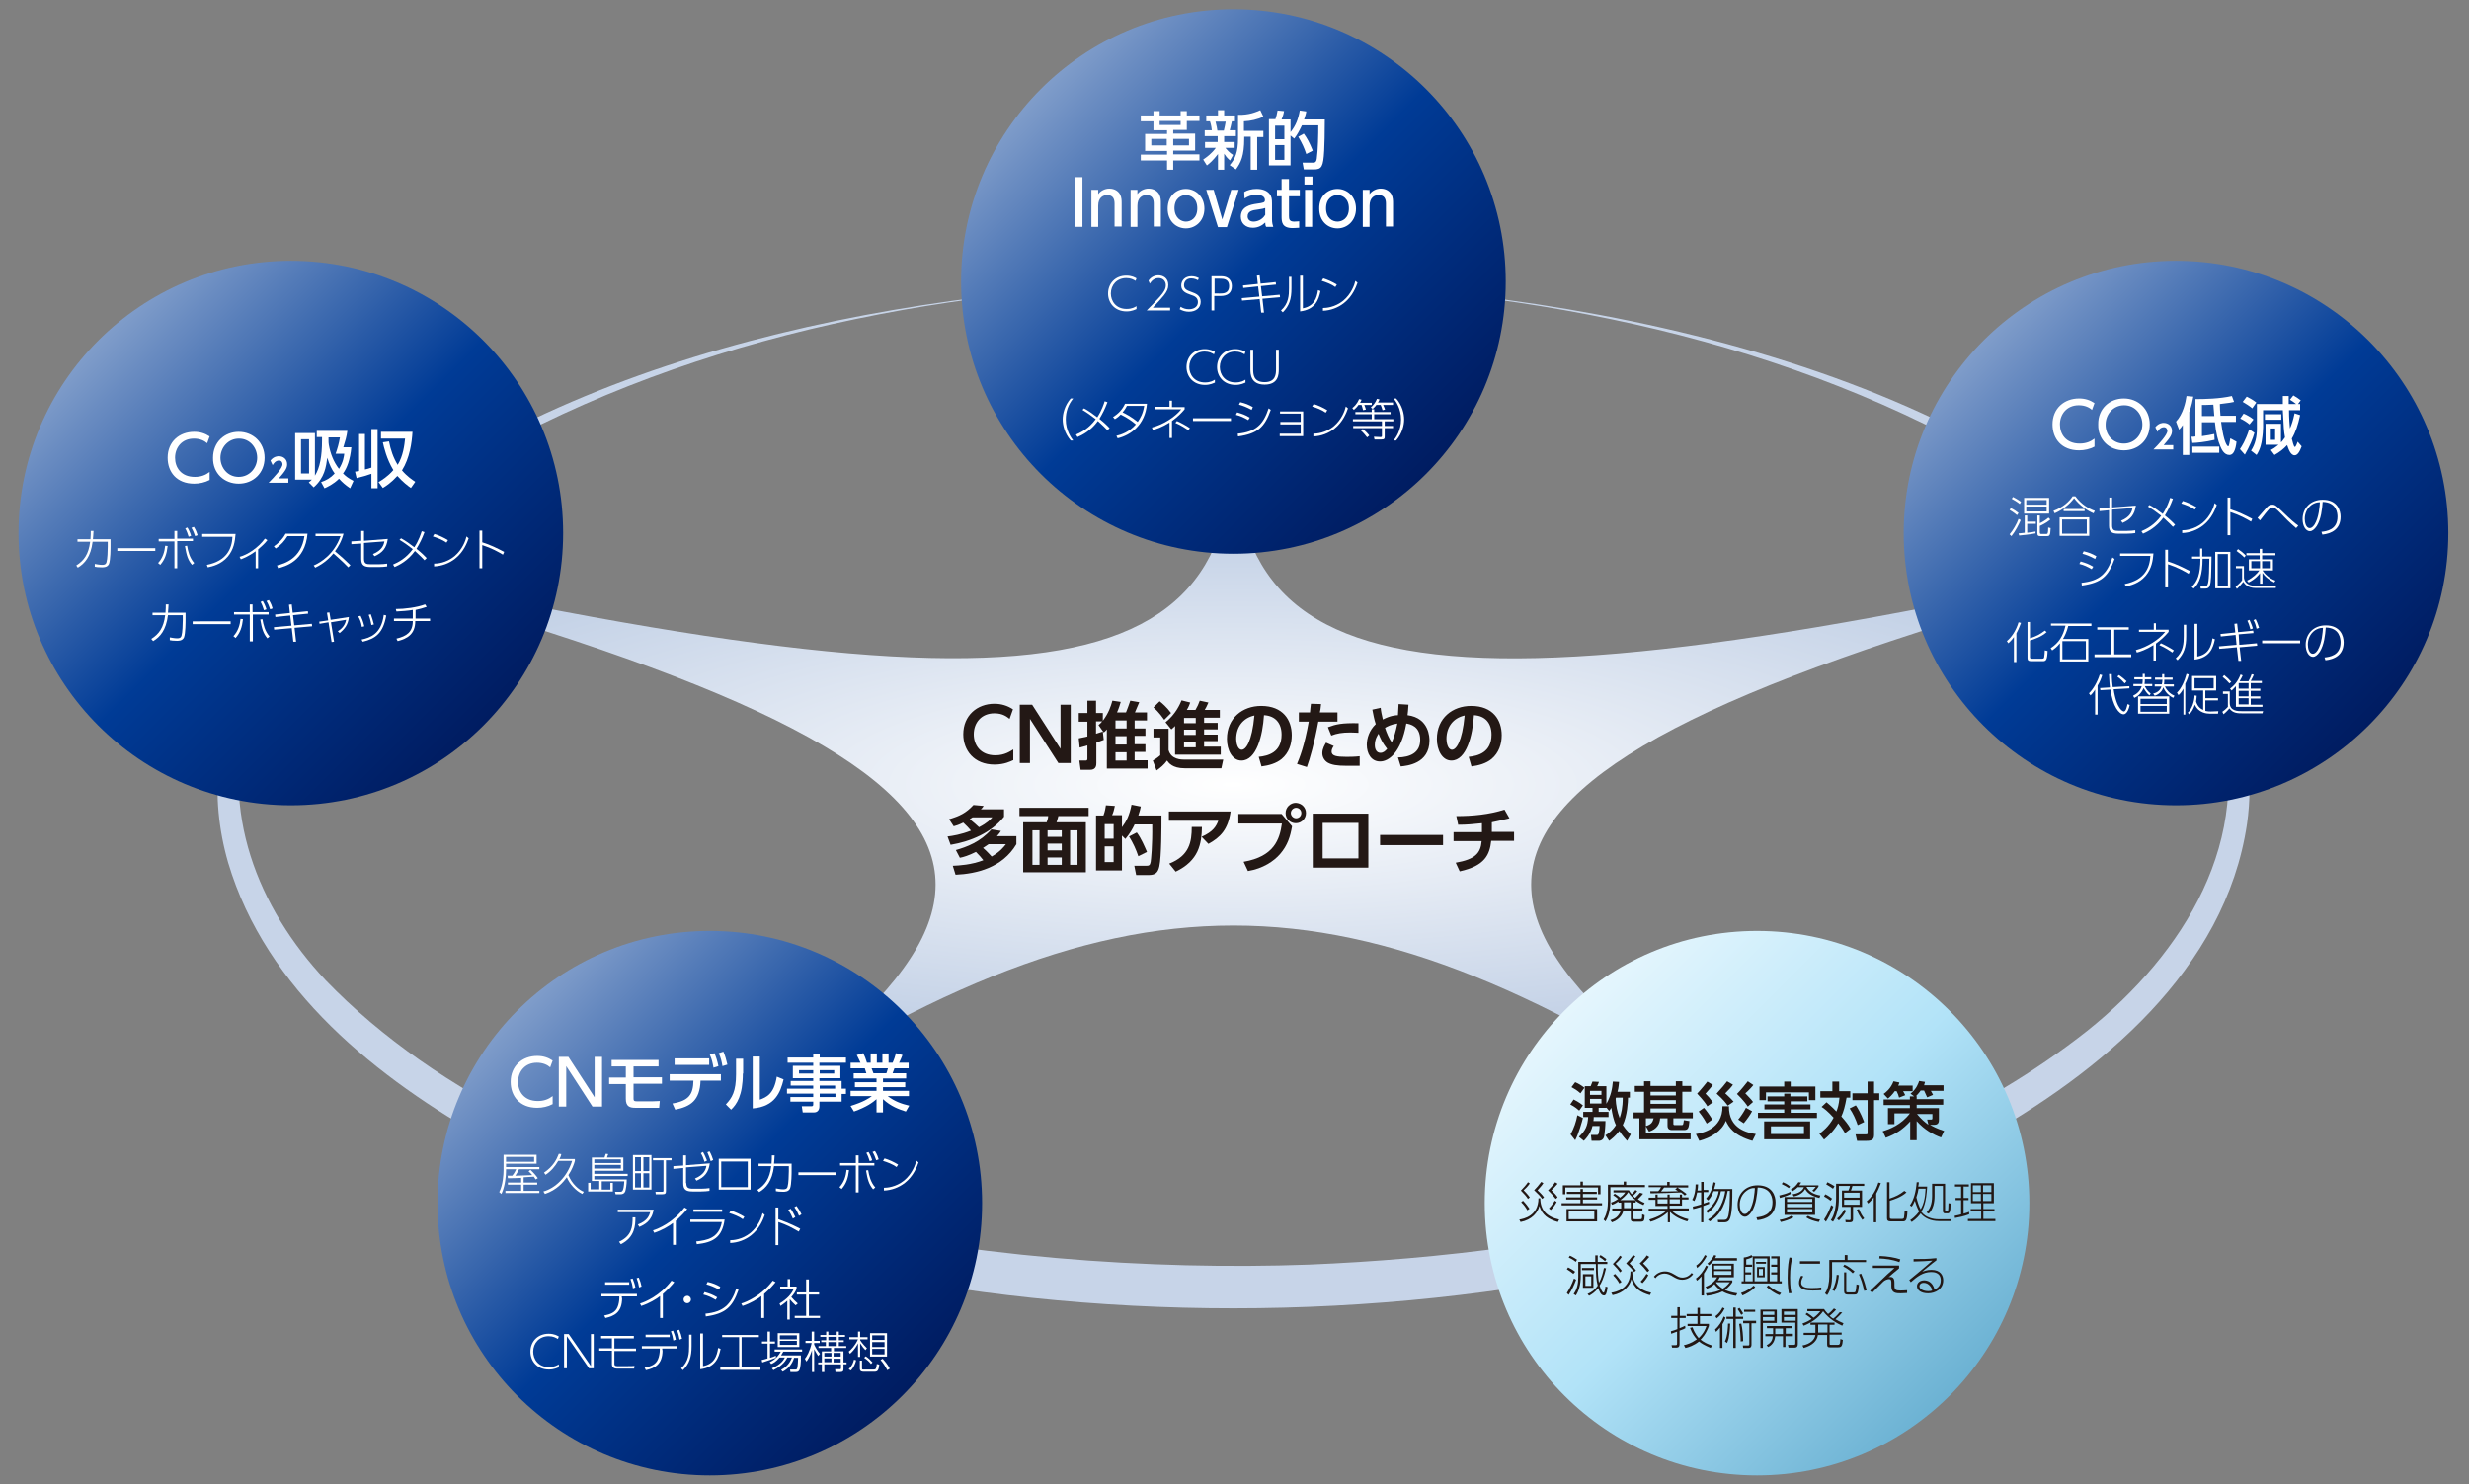 <?xml version="1.0" encoding="utf-8"?>
<!-- Generator: Adobe Illustrator 28.7.1, SVG Export Plug-In . SVG Version: 9.03 Build 54978)  -->
<svg version="1.1" id="レイヤー_1" xmlns="http://www.w3.org/2000/svg" xmlns:xlink="http://www.w3.org/1999/xlink" x="0px"
	 y="0px" viewBox="0 0 799.7 480.9" style="enable-background:new 0 0 799.7 480.9;" xml:space="preserve">
<rect x="0" y="0" width="799.7" height="480.9" fill="#808080" stroke="none"/>
<style type="text/css">
	.st0{fill:url(#SVGID_1_);}
	.st1{fill:#C7D4E8;}
	.st2{fill:url(#SVGID_00000168096230565615111050000014624908352278697088_);}
	.st3{fill:#FFFFFF;}
	.st4{fill:url(#SVGID_00000174599729335006950320000002774862880495568063_);}
	.st5{fill:#231815;}
	.st6{fill:url(#SVGID_00000181809528674638295100000009915778100762066339_);}
	.st7{fill:url(#SVGID_00000165951615810865247260000013747646327061421200_);}
	.st8{fill:url(#SVGID_00000110435688419114656490000016197384832040283550_);}
</style>
<g>
	<g>
		
			<radialGradient id="SVGID_1_" cx="366.083" cy="469.462" r="167.185" gradientTransform="matrix(2.384 0 0 0.627 -473.395 -40.181)" gradientUnits="userSpaceOnUse">
			<stop  offset="0" style="stop-color:#FFFFFF"/>
			<stop  offset="1" style="stop-color:#B2C4DF"/>
		</radialGradient>
		<path class="st0" d="M399.5,142.1c0,88.2-78.4,92.9-369.4,22.4C321.1,235.1,363.9,277.8,231.6,366c132.3-88.2,203.5-88.2,335.8,0
			c-132.3-88.2-89.6-130.9,201.5-201.5C477.9,235.1,399.5,230.3,399.5,142.1z"/>
	</g>
	<g>
		<path class="st1" d="M399.5,91.2c96.4-0.1,230.1,22.4,299.1,94.8c20.3,21.6,33.5,50.8,29.2,80.9c-7,47.4-47.6,80.7-87.2,102.7
			c-132.8,72.3-349.3,72.4-482.2,0c-36.2-20.2-72.2-48.8-84.5-90.1c-12.7-43.9,11.2-83.7,44.8-110.5
			C193.1,110.1,306.6,91.5,399.5,91.2L399.5,91.2z M399.5,91.2c-81.6,0.5-165.5,14.2-237.9,53.3c-34.7,19.4-69.5,46.7-81.2,86.1
			c-9.3,32,2.9,63.4,25.1,87c73.1,75.8,217.2,95.8,318.4,92.1c84.6-3.5,184.3-22.3,252.1-75.7c31.4-25.1,54.5-62.2,42.6-103.3
			c-11.8-39.4-46.6-66.7-81.2-86.1C565,105.4,481.1,91.8,399.5,91.2L399.5,91.2z"/>
	</g>
	<g>
		<g>
			
				<linearGradient id="SVGID_00000143578917675893958780000005274169995299671444_" gradientUnits="userSpaceOnUse" x1="642.436" y1="110.29" x2="767.167" y2="235.021">
				<stop  offset="0" style="stop-color:#809DCA"/>
				<stop  offset="0.5" style="stop-color:#003B96"/>
				<stop  offset="1" style="stop-color:#001C61"/>
			</linearGradient>
			<circle style="fill:url(#SVGID_00000143578917675893958780000005274169995299671444_);" cx="704.8" cy="172.7" r="88.2"/>
			<g>
				<path class="st3" d="M678.4,144.7c-1.5,0.8-3.3,1.2-5,1.2c-5.7,0-8.6-3.8-8.6-8.4c0-5.2,3.8-8.4,8.6-8.4c1.9,0,3.5,0.5,5,1.5
					l-0.8,2.2c-0.9-0.8-2.3-1.5-4.3-1.5c-3.9,0-6.1,2.9-6.1,6.2c0,3.1,1.9,6.2,6.4,6.2c2,0,3.5-0.6,4.8-1.6V144.7z"/>
				<path class="st3" d="M687.9,129.1c4.6,0,8.4,3.4,8.4,8.4c0,5-3.7,8.4-8.4,8.4c-4.6,0-8.4-3.3-8.3-8.4
					C679.5,132.4,683.3,129.1,687.9,129.1z M687.9,143.7c3.6,0,6-3,6-6.2c0-3.2-2.3-6.2-5.9-6.2s-6,3-6,6.2
					C681.9,140.7,684.2,143.7,687.9,143.7z"/>
				<path class="st3" d="M703.9,144.1v1.5h-6.4c1.8-1.8,4.5-4.7,4.5-6c0-0.6-0.4-1.2-1.1-1.2c-1.2,0-1.8,1-2.1,1.5l-0.7-1.5
					c1.1-1.4,2.4-1.4,2.7-1.4c1.4,0,2.7,0.9,2.7,2.6c0,1.2-0.5,2.1-2.7,4.6H703.9z"/>
				<path class="st3" d="M707,137.7c-0.5,0.7-0.7,1-1.2,1.5l-1-2.6c2.3-2.5,3.1-6.2,3.4-8.3l2.2,0.2c-0.2,1.1-0.5,2.8-1.3,5v13.9
					H707V137.7z M724.4,143.1c-0.3,2.7-1,4.3-2.3,4.3c-1.8,0-2.6-2-2.9-2.7c-0.8-1.8-1.5-4.6-1.8-7.9h-4.2v4.5c1.7-0.2,3-0.5,4-0.7
					l0.1,1.9c-3,0.7-6,1-7.2,1l-0.3-2c0.5,0,0.8,0,1.3-0.1v-12.1c3,0,7.8-0.1,11.8-1l0.7,1.9c-0.9,0.2-1.9,0.4-4.6,0.7
					c0,1.2,0.1,2.6,0.2,3.8h5v2h-4.8c0.9,7.1,2.1,7.9,2.3,7.9c0.3,0,0.5-1.6,0.7-2.6L724.4,143.1z M718.8,146.7h-8.7v-2h8.7V146.7z
					 M713.2,134.8h4c-0.1-0.6-0.2-3.1-0.3-3.7c-2.4,0.1-2.7,0.1-3.7,0.1V134.8z"/>
				<path class="st3" d="M730.2,140.2c-0.5,1.9-1.6,4.5-3.1,7.1l-1.6-1.8c0.6-0.9,1.8-2.7,3-6.4L730.2,140.2z M726.7,134
					c1,0.4,2.4,1.2,3.2,1.9l-1.3,1.6c-0.8-0.7-1.9-1.4-3-1.9L726.7,134z M727.7,128.5c0.6,0.3,2,1,3.1,1.9l-1.3,1.9
					c-0.9-0.8-2.1-1.5-3.1-2.1L727.7,128.5z M738.7,143.4c0.5-0.4,0.9-1,1.4-1.7c-0.4-2.3-0.4-2.9-0.7-8.8H733v5.5
					c0,0.8-0.1,2.5-0.4,4.3c-0.1,0.6-0.4,2.7-1.7,4.7l-1.8-1.4c1.4-2.1,1.9-4.6,1.9-7.1v-8h8.4c0-0.5,0-2.2,0-2.6h1.9
					c0,0.4,0,2.2,0,2.6h2.4c-0.6-0.5-1.3-1-2-1.4l1.1-1.4c0.9,0.5,1.9,1.2,2.4,1.6l-0.9,1.2h0.7v2h-3.6c0,2.8,0.2,4.5,0.3,5.9
					c0.5-1.1,1-2.5,1.5-4.9l1.8,0.6c-0.7,3.2-1.5,5.6-2.7,7.6c0.2,0.7,0.6,2.7,1,2.7c0.3,0,0.8-1.4,0.9-1.7l1.3,1.5
					c-0.7,1.9-1.4,2.9-2.3,2.9c-1.3,0-2-2.1-2.4-3.3c-1.2,1.3-2.5,2.3-4.1,3.2l-1.2-1.6c0.6-0.3,1.4-0.8,2.5-1.7h-4.2v-6.8h5V143.4z
					 M733.6,134.2h5.3v1.8h-5.3V134.2z M735.5,138.8v3.7h1.4v-3.7H735.5z"/>
				<path class="st3" d="M653.3,166.9c-0.9-0.8-2.2-1.6-2.4-1.7l0.4-0.6c1.2,0.6,2,1.2,2.5,1.6L653.3,166.9z M650.9,173.1
					c1-1.1,2.4-3.5,2.9-5l0.7,0.4c-0.6,1.4-1.7,3.6-3,5.2L650.9,173.1z M654.2,163.3c-0.8-0.7-1.9-1.3-2.6-1.7l0.4-0.6
					c0.4,0.2,1.7,0.9,2.6,1.6L654.2,163.3z M659.3,172.8c-2,0.4-4.4,0.6-5.3,0.7l-0.2-0.7c0.6,0,0.9-0.1,2-0.2V167h0.8v2h2.8v0.7
					h-2.8v2.9c1.6-0.2,1.8-0.2,2.7-0.4L659.3,172.8z M663.7,161.3v5.1h-8.1v-5.1H663.7z M662.9,162h-6.6v1.5h6.6V162z M662.9,164.1
					h-6.6v1.6h6.6V164.1z M660.7,169.5c0.7-0.3,1.9-1,2.8-1.8l0.6,0.6c-0.7,0.6-1.3,1.1-3.4,2.1v2.1c0,0.4,0.2,0.5,0.5,0.5h1.5
					c0.5,0,0.7,0,0.7-2.1l0.8,0.2c-0.1,2.6-0.4,2.6-1.4,2.6h-1.7c-0.9,0-1.2-0.1-1.2-1V167h0.8V169.5z"/>
				<path class="st3" d="M665.1,165.5c3.1-1.1,5.2-3.1,6.2-4.7h0.9c2.1,2.8,4.4,4,6.3,4.7l-0.4,0.8c-2-0.8-4.6-2.6-6.3-4.9
					c-1.5,2-3.6,3.7-6.3,4.9L665.1,165.5z M676.7,167.6v6h-9.6v-6H676.7z M675.9,168.3h-8v4.6h8V168.3z M675.2,165.6h-6.8v-0.7h6.8
					V165.6z"/>
				<path class="st3" d="M680,165.6l0-0.9l3.2-0.2v-3.3h0.9v3.2l7.7-0.6c-0.4,2.9-1.7,4.5-4.3,5.6l-0.5-0.7c2.9-1.2,3.5-2.9,3.7-4.1
					l-6.6,0.5v5.1c0,1.6,0.7,1.8,2.1,1.8h2.7c1,0,1.9-0.1,2.7-0.2l0,0.9c-0.8,0.1-1.5,0.2-2.7,0.2h-2.8c-2.1,0-3-0.6-3-2.6v-5
					L680,165.6z"/>
				<path class="st3" d="M696.2,163.6c1.5,0.8,3,1.9,4.3,2.9c1.5-2.3,2.1-4.3,2.4-5.2l0.9,0.3c-0.9,2.4-1.5,3.5-2.6,5.4
					c1.9,1.5,2.8,2.5,3.3,3l-0.7,0.7c-0.6-0.6-1.3-1.4-3.1-3c-2.3,3.2-5.2,4.6-6.6,5.2l-0.5-0.8c1.8-0.8,4.2-2,6.4-5
					c-1.4-1.1-2.8-2.1-4.3-3L696.2,163.6z"/>
				<path class="st3" d="M710.9,165.1c-1.2-0.9-3.1-1.6-4.4-2l0.5-0.8c1.4,0.4,3.1,1.2,4.4,2L710.9,165.1z M706.8,171.8
					c1,0,3.9-0.2,6.6-2.4c2.6-2.2,3.6-5.1,3.9-6.4l0.7,0.6c-0.5,1.4-1.6,4.4-4.4,6.6c-1.9,1.5-4.3,2.4-6.8,2.5L706.8,171.8z"/>
				<path class="st3" d="M729.1,169c-1.5-0.9-3.6-2.1-6.7-3.1v7.5h-0.9v-12.2h0.9v3.8c2.6,0.8,4.8,1.9,7.1,3.1L729.1,169z"/>
				<path class="st3" d="M743.7,171.1c-2.1-1.8-3.7-3.4-5.4-5.2c-1.5-1.5-1.8-1.5-2.2-1.5c-0.6,0-0.9,0.3-1.3,0.7
					c-0.5,0.5-1.4,1.7-2.8,3.5l-0.8-0.8c0.5-0.5,2.5-2.9,2.9-3.3c0.5-0.6,1-1,1.9-1c0.9,0,1.2,0.3,3.2,2.2c3.1,3,4,3.7,5.2,4.6
					L743.7,171.1z"/>
				<path class="st3" d="M751.9,172.3c1.6-0.2,5.2-0.6,5.2-4.9c0-1-0.2-4.7-4.8-4.8c-0.2,2.5-0.5,5.5-1.9,7.8
					c-0.8,1.2-1.6,1.7-2.2,1.7c-1.4,0-2.4-1.7-2.4-3.9c0-3.6,2.6-6.3,6.5-6.3c4.8,0,5.8,3.5,5.8,5.5c0,4.2-3.1,5.5-5.9,5.8
					L751.9,172.3z M748.8,163.5c-1.7,1.2-2.3,3-2.3,4.6c0,1.2,0.4,3,1.6,3c0.5,0,1-0.3,1.6-1.2c1.4-2.3,1.6-5.8,1.7-7.2
					C750.4,162.7,749.6,163,748.8,163.5z"/>
				<path class="st3" d="M677.5,184.4c-1.4-0.8-2.4-1.3-4-1.7l0.4-0.8c1.7,0.5,2.6,0.8,4.1,1.7L677.5,184.4z M674.2,188.8
					c5.9-0.6,8.3-3,10-8.2l0.7,0.5c-2,5.6-4.2,7.7-10.6,8.6L674.2,188.8z M678.6,181.1c-1.6-0.9-3-1.4-4.1-1.7l0.4-0.8
					c1.7,0.4,2.7,0.8,4.1,1.6L678.6,181.1z"/>
				<path class="st3" d="M697.5,179.2c-0.2,2.5-0.6,5-2.5,7.3c-2.2,2.6-5.1,3.2-6.5,3.5l-0.3-0.8c6.5-1.3,8.1-5.3,8.3-9.1h-9.8v-0.8
					H697.5z"/>
				<path class="st3" d="M708.9,185.9c-1.5-0.9-3.6-2.1-6.7-3.1v7.5h-0.9v-12.2h0.9v3.8c2.6,0.8,4.8,1.9,7.1,3.1L708.9,185.9z"/>
				<path class="st3" d="M712.5,177.7h0.8v2.6h3c-0.1,6.1-0.1,8.3-0.6,9.5c-0.2,0.6-0.6,0.9-1.5,0.9h-1.4l-0.1-0.8l1.6,0
					c0.4,0,0.9,0,1.1-2.6c0.1-1.1,0.1-1.4,0.2-6.3h-2.2c0,5.1-1,8-2.9,9.7l-0.6-0.6c1.8-1.7,2.8-4,2.8-9.1H710v-0.7h2.6V177.7z
					 M722.4,178.8v11.8h-4.9v-11.8H722.4z M721.6,179.5h-3.3v10.4h3.3V179.5z"/>
				<path class="st3" d="M726.8,183.4v3.8c0.1,0.7,0.5,2.6,3.8,2.6h6.6l-0.1,0.7h-6.5c-2.7,0-3.6-1.4-4-2c-0.8,1-1.6,1.9-2.1,2.3
					l-0.4-0.7c0.6-0.5,1.7-1.5,2.1-2.1v-3.9h-2v-0.7H726.8z M726.9,180.6c-0.7-0.8-2.1-1.8-2.5-2.1l0.5-0.6c0.9,0.6,1.8,1.3,2.5,2.1
					L726.9,180.6z M736.6,188.7c-1.3-0.7-2.7-1.5-3.8-3.1v3.5H732v-3.4c-0.2,0.3-1.4,1.9-3.7,3l-0.5-0.6c1.9-0.9,3.3-2.3,4-3.3h-3.4
					v-3.6h3.5v-1.3h-4.3v-0.7h4.3v-1.4h0.8v1.4h4.3v0.7h-4.3v1.3h3.5v3.6h-3.4c0.7,1.1,2.2,2.6,4.2,3.3L736.6,188.7z M732,181.8
					h-2.8v2.3h2.8V181.8z M735.5,181.8h-2.8v2.3h2.8V181.8z"/>
				<path class="st3" d="M653.1,214.5h-0.8v-8.1c-0.8,1.1-1.4,1.6-1.8,2l-0.5-0.7c1.5-1.2,3-3.4,3.8-6.1l0.8,0.2
					c-0.6,1.6-1.1,2.7-1.5,3.4V214.5z M662.9,204.8c-1.8,1.6-4.1,2.3-5.4,2.7v5.2c0,0.5,0,0.7,0.7,0.7h3.2c0.6,0,0.7-0.3,0.7-0.5
					c0.1-0.5,0.2-1.7,0.2-2.2l0.9,0.2c-0.1,2.9-0.5,3.3-1.5,3.3H658c-1,0-1.3-0.3-1.3-1v-11.7h0.8v5.3c2.1-0.7,3.3-1.3,4.8-2.5
					L662.9,204.8z"/>
				<path class="st3" d="M676.4,207v7.3h-9.2v-5.9c-1.1,1.4-2.1,2-2.5,2.3l-0.5-0.7c2.7-1.8,4-3.9,4.8-7.3h-4.7V202h13.1v0.8h-7.5
					c-0.5,2-1.2,3.3-1.7,4.2H676.4z M675.6,207.7H668v5.9h7.6V207.7z"/>
				<path class="st3" d="M684.8,212h5.5v0.9h-11.9V212h5.5v-8h-4.6v-0.8h10.2v0.8h-4.7V212z"/>
				<path class="st3" d="M697.5,201.9h0.8v2.1h4.1v0.7c-1.1,1.3-2.2,2.4-4.1,3.8v5.5h-0.8v-5c-2.4,1.5-4.5,2.2-5.4,2.4l-0.3-0.8
					c3.8-1,7.5-3.4,9.5-5.9h-8.5V204h4.8V201.9z M703.6,211.4c-0.7-0.5-2.3-1.6-4.2-2.4l0.5-0.6c1,0.4,3.2,1.6,4.2,2.3L703.6,211.4z
					"/>
				<path class="st3" d="M708.1,206.1c0,3.5-0.7,5.7-2.8,7.8l-0.6-0.6c2.5-2.2,2.6-5,2.6-7.2v-3.7h0.8V206.1z M711.7,212.7
					c3.6-0.7,4.5-3.2,4.9-5.9l0.8,0.3c-0.6,2.9-1.7,6-6.6,6.6v-11.6h0.9V212.7z"/>
				<path class="st3" d="M725.3,208.9l5.7-0.5l0.1,0.8l-5.7,0.5l0.5,4.4l-0.9,0l-0.5-4.4l-5.7,0.5l-0.1-0.8l5.7-0.5l-0.3-3.2
					l-4.8,0.5l-0.1-0.8l4.8-0.5l-0.3-2.8l0.9-0.1l0.3,2.8l4.9-0.5l0.1,0.8l-4.8,0.4L725.3,208.9z M728.6,200.8
					c0.2,0.5,0.7,1.5,1.1,2.8l-0.8,0.3c-0.3-1.1-0.5-1.8-1-2.8L728.6,200.8z M730.6,200.6c0.6,1.2,0.9,2.2,1.1,2.8l-0.8,0.3
					c-0.3-1.2-0.5-1.9-1-2.8L730.6,200.6z"/>
				<path class="st3" d="M745,207.5v0.9h-12.3v-0.9H745z"/>
				<path class="st3" d="M752.9,213c1.6-0.2,5.2-0.6,5.2-4.9c0-1-0.2-4.7-4.8-4.8c-0.2,2.5-0.5,5.5-1.9,7.8
					c-0.8,1.2-1.6,1.7-2.2,1.7c-1.4,0-2.4-1.7-2.4-3.9c0-3.6,2.6-6.3,6.5-6.3c4.8,0,5.8,3.5,5.8,5.5c0,4.2-3.1,5.5-5.9,5.8
					L752.9,213z M749.8,204.2c-1.7,1.2-2.3,3-2.3,4.6c0,1.2,0.4,3,1.6,3c0.5,0,1-0.3,1.6-1.2c1.4-2.3,1.6-5.8,1.7-7.2
					C751.4,203.4,750.6,203.7,749.8,204.2z"/>
				<path class="st3" d="M679.4,231.5h-0.8v-8.1c-0.7,1.1-1.2,1.6-1.5,1.9l-0.5-0.7c1.4-1.3,2.8-3.8,3.5-6.1l0.8,0.2
					c-0.3,1-0.7,2.1-1.5,3.4V231.5z M689.7,222.3l0,0.7l-5.1,0.3c1,6.8,3.2,7.2,3.3,7.2c0.7,0,1-1.6,1.2-2.4l0.7,0.3
					c-0.1,0.6-0.7,3-2,3c-1.4,0-3.5-2.5-4.2-8l-3.3,0.2l-0.1-0.7l3.2-0.2c-0.1-0.5-0.2-2.2-0.3-4.3h0.9c0,1.7,0.2,3.6,0.3,4.2
					L689.7,222.3z M688.2,221.4c-0.7-0.8-1.4-1.5-2.4-2.2l0.5-0.5c0.8,0.5,1.9,1.4,2.5,2L688.2,221.4z"/>
				<path class="st3" d="M696.2,225.3c-0.8-0.6-1.3-1.4-1.9-2.4c-0.8,2-2.3,2.9-3,3.2l-0.4-0.7c1.2-0.6,2.3-1.5,2.8-3.1H691v-0.7
					h2.9c0.1-0.6,0.1-1.1,0.1-1.5h-2.7v-0.7h2.7v-1.1h0.7v1.1h2.1v0.7h-2.1c0,0.4,0,0.9-0.1,1.5h2.5v0.7h-2.4
					c0.3,0.6,0.8,1.6,1.9,2.4L696.2,225.3z M702.6,225.6v5.6h-10.1v-5.6H702.6z M693.3,226.4v1.7h8.5v-1.7H693.3z M693.3,228.7v1.9
					h8.5v-1.9H693.3z M703.9,226.1c-2.2-1.1-2.9-2.7-3.2-3.4c-0.3,0.9-1,2.1-2.8,2.7l-0.5-0.7c1.7-0.4,2.4-1.4,2.7-2.3h-2.2v-0.7
					h2.3c0.1-0.4,0.2-0.9,0.2-1.5H698v-0.7h2.3v-1.1h0.7v1.1h2.7v0.7h-2.7c0,0.5,0,1.1-0.1,1.5h3.2v0.7h-2.9c0.6,1.2,1.5,2.3,3.1,3
					L703.9,226.1z"/>
				<path class="st3" d="M708,231.5h-0.8v-8.4c-0.5,0.9-1,1.6-1.6,2.1l-0.5-0.8c1.4-1.3,2.5-3.8,3.1-6.1l0.7,0.2
					c-0.1,0.6-0.4,1.6-1.1,3V231.5z M718.5,230.4l-0.1,0.8h-2.8c-0.8,0-3.5-0.2-4.7-2.9c-0.4,1.2-1,2.4-1.8,3.1l-0.5-0.5
					c1.4-1.2,2.2-3.9,2.2-5.6l0.7,0.1c0,0.5-0.1,1.1-0.2,1.9c0.5,1.6,1.4,2.3,2.3,2.7v-6.3H710V219h7.8v4.7h-3.5v2.5h4.1v0.7h-4.1
					v3.4c0.7,0.2,1.4,0.2,1.8,0.2L718.5,230.4z M717,219.7h-6.2v3.3h6.2V219.7z"/>
				<path class="st3" d="M722.2,224.1v3.6c0,2.7,2.6,2.7,4.1,2.7h6.7l-0.2,0.7h-6.4c-1.5,0-3.2,0-4.3-1.6c-0.3,0.3-0.7,0.9-1.9,1.9
					l-0.4-0.8c0.5-0.4,1.1-0.8,1.8-1.6v-4.2h-1.6v-0.8H722.2z M722.1,221.4c-0.7-0.8-1.3-1.4-2.2-2.1l0.5-0.6
					c0.9,0.7,1.6,1.4,2.3,2.2L722.1,221.4z M728.3,220.6c0.4-0.7,0.7-1.3,1-2.2l0.7,0.2c-0.3,0.6-0.5,1.2-1,2h3.6v0.7H729v1.8h3.1
					v0.7H729v1.8h3.1v0.7H729v2h3.8v0.7h-8.6v-6.7c-0.6,0.7-1.1,1.1-1.4,1.4l-0.5-0.6c1.2-0.9,2.5-2.2,3.4-4.6l0.7,0.3
					c-0.2,0.4-0.5,1.1-1,1.9H728.3z M728.3,221.3h-3.2v1.8h3.2V221.3z M728.3,223.8h-3.2v1.8h3.2V223.8z M728.3,226.2h-3.2v2h3.2
					V226.2z"/>
			</g>
		</g>
	</g>
	<g>
		<g>
			
				<linearGradient id="SVGID_00000124148056732807119050000016116017621479259815_" gradientUnits="userSpaceOnUse" x1="506.747" y1="327.393" x2="631.478" y2="452.124">
				<stop  offset="0" style="stop-color:#E5F6FD"/>
				<stop  offset="0.5" style="stop-color:#B2E3F8"/>
				<stop  offset="1" style="stop-color:#6CB2D3"/>
			</linearGradient>
			<circle style="fill:url(#SVGID_00000124148056732807119050000016116017621479259815_);" cx="569.1" cy="389.8" r="88.2"/>
			<g>
				<path class="st5" d="M512.7,362.2c-0.2,0.9-1.4,5.2-2.5,7.2l-1.5-1.9c1.1-2,1.8-4,2.2-6.2L512.7,362.2z M509.7,356.2
					c0.4,0.2,1.8,0.9,3,1.9l-1.2,1.7c-0.6-0.5-1.2-1.1-2.9-2L509.7,356.2z M510.2,350.6c1.2,0.5,2.1,1.1,3,1.8l-1.3,1.8
					c-1.1-1-2-1.5-2.9-2L510.2,350.6z M520,367.8c0.8-0.5,2.2-1.4,3.4-3.3c-0.8-1.6-1.2-3.7-1.5-5.6c-0.3,0.5-0.4,0.6-0.7,1
					l-0.9-1.1v0.1h-2.5v1.3h3.2v1.7h-4.8c0,0.4,0,0.7-0.1,1.3h3.9c0,1.4-0.2,3.6-0.4,4.9c-0.3,1.5-1.6,1.5-1.8,1.5h-2.3l-0.2-1.9h2
					c0.2,0,0.4-0.2,0.5-0.5c0.1-0.3,0.3-1.4,0.3-2.4h-2.3c-0.2,0.9-0.8,2.8-2.8,4.8l-1.6-1.3c2.2-2.1,2.8-3.5,3-6.4h-1.6v-1.7h3
					v-1.3h-2.5v-7h1.9c0.1-0.3,0.4-1,0.6-1.5l2.1,0.1c-0.2,0.6-0.4,1-0.6,1.4h3v5.7c1.5-2.6,1.9-5,2.1-7.2l2,0.1
					c-0.1,0.7-0.1,1.8-0.5,3.2h4v1.9h-0.6c0,1.2-0.2,5.8-1.7,8.9c1.2,1.8,2.2,2.6,2.6,3l-1.2,2.1c-0.5-0.6-1.5-1.6-2.5-3.2
					c-1.3,1.7-2.5,2.6-3.3,3.2L520,367.8z M515,353.4v1.3h3.7v-1.3H515z M515,356v1.5h3.7V356H515z M523.4,355.6
					c0,0.1-0.1,0.3-0.1,0.4c0.1,2.1,0.5,4.2,1.3,6.2c0.5-1.5,1-3.3,1-6.6H523.4z"/>
				<path class="st5" d="M533.1,367.2h14.5v1.9H531v-6.8h-1.9v-1.9h3.4v-6.7h-3v-1.9h3v-1.5h2.1v1.5h8.2v-1.5h2.1v1.5h2.9v1.9h-2.9
					v6.7h3.4v1.9H542v1.7c0,0.2,0,0.5,0.4,0.5h2.3c0.5,0,0.5-0.2,0.7-1.6l1.8,0.3c-0.2,2-0.3,2.9-1.7,2.9h-3.8c-0.5,0-1.6,0-1.6-1.4
					v-2.4h-2.4c-0.1,1.7-0.9,3.5-3.6,4.3l-1-1.7V367.2z M533.1,364.8c1.8-0.5,2.2-1.3,2.5-2.5h-2.5V364.8z M542.8,353.7h-8.2v1.2
					h8.2V353.7z M542.8,356.4h-8.2v1.2h8.2V356.4z M542.8,359.1h-8.2v1.3h8.2V359.1z"/>
				<path class="st5" d="M549.3,367.4c1.7-0.3,8.7-1.4,8.6-9h2.1c-0.1,7.4,6.1,8.6,8.7,9l-1.1,2.2c-6-1.7-7.7-4.5-8.6-6.5
					c-1.3,3.4-4.9,5.5-8.6,6.5L549.3,367.4z M553,358.4c-0.4-0.7-1.2-1.9-3.3-4.1c1.5-1.6,2.9-3.4,3.3-3.9l1.8,1.1
					c-1,1.2-1.2,1.5-2.4,2.8c0.9,0.9,1.2,1.2,2.4,2.8L553,358.4z M552.8,364c-0.4-0.7-1-1.9-2.6-3.9l1.7-1.2c0.7,0.7,2.3,3,2.7,3.8
					L552.8,364z M559.6,358.2c-0.4-0.6-1.3-1.9-3.6-3.9c1.8-2,2.5-2.8,3.4-4l1.9,1.1c-0.6,0.9-1.3,1.6-2.5,2.8
					c0.5,0.5,1.8,1.6,2.7,2.7L559.6,358.2z M566.1,358.5c-1.2-1.9-3.1-3.7-3.5-4.1c1.4-1.4,2.7-3.1,3.5-4.1l1.8,1.2
					c0,0.1-1.5,1.8-2.6,2.7c1.1,1.2,1.9,1.9,2.5,2.8L566.1,358.5z M563,362.7c0.8-0.9,1.9-2.6,2.5-3.8l2,1.1c-0.5,1-1.6,2.6-2.7,3.9
					L563,362.7z"/>
				<path class="st5" d="M569.4,360.5h8.5v-1.1h-6.4v-1.6h6.4v-1h-5.4v-1.6h5.4v-0.9h2v0.9h5.5v1.6H580v1h6.4v1.6H580v1.1h8.5v1.7
					h-19.1V360.5z M577.9,352v-1.6h2.1v1.6h8v4.4h-2.1v-2.5H572v2.5h-2.1V352H577.9z M586.3,363.3v5.8h-14.9v-5.8H586.3z
					 M573.6,364.9v2.5h10.7v-2.5H573.6z"/>
				<path class="st5" d="M591.6,357.1c0.6,0.5,1.7,1.4,3.2,3c0.4-1,0.8-2.2,1-4.5h-6.2v-2.1h3.9v-3.1h2.2v3.1h3.6v2.1h-1.2
					c-0.5,2.8-1,4.6-1.7,6.1c0.9,1,2.3,2.6,3,4l-1.8,1.4c-0.4-0.7-1-1.7-2.2-3.2c-1.5,2.6-3.4,4.3-4.6,5.3l-1.5-1.9
					c0.9-0.7,3-2.2,4.6-5.2c-1.9-2.1-3.1-3-3.9-3.5L591.6,357.1z M601.1,358.1c0.6,0.9,1.5,2.3,2.7,5.4l-2.1,1
					c-0.6-1.8-1.5-3.8-2.6-5.4L601.1,358.1z M607,350.4v3.8h1.7v2.2H607v11.3c0,1.6-0.9,1.9-2.4,1.9h-3.1l-0.5-2.1h3.2
					c0.7,0,0.7-0.1,0.7-0.5v-10.6h-4.9v-2.2h4.9v-3.8H607z"/>
				<path class="st5" d="M620,355.2l-1.2-0.9c2-1.5,2.6-3.5,2.8-4.1l1.9,0.3c-0.1,0.4-0.2,0.7-0.3,1.1h6.3v1.8h-4.1
					c0.2,0.4,0.6,1,0.7,1.3l-1.9,0.8c-0.2-0.5-0.7-1.6-1-2.2h-1.1c-0.3,0.4-0.7,1-1.5,1.8h0.2v1h8.6v1.8h-8.6v1.1h7.2v3.7
					c0,0.6,0,1.7-1.5,1.7h-1.4c0.9,0.5,2.1,1.2,4.6,2l-1,2.1c-2.5-0.9-5.3-2.4-7.9-5.3v6.2h-2.1v-6.1c-2.3,2.5-4.6,4.1-7.9,5.3
					l-1-2.1c2.2-0.7,5.9-2,8.8-5.8h-5v3.5h-2.1v-5.2h7.1V358h-8.5v-1.8h8.5v-1H620z M613.8,353.4c-1,1.4-1.7,2-2.3,2.5l-1.4-1.5
					c0.7-0.5,2.3-1.7,3.2-4.1l1.9,0.4c-0.1,0.4-0.2,0.7-0.4,1h4.7v1.8h-3.1c0.2,0.3,0.5,0.9,0.7,1.3l-2,0.8
					c-0.2-0.8-0.4-1.3-0.8-2.1H613.8z M624.2,362.7h1.3c0.4,0,0.4-0.2,0.4-0.6v-1.2h-5c1.3,1.6,2.6,2.7,3.7,3.5L624.2,362.7z"/>
				<path class="st5" d="M498.9,388.3c0,3.6,2,5.9,6.1,6.8l-0.4,0.8c-3.1-0.9-5.1-2.2-6-5.2c-0.5,2.1-2.4,4.5-6.1,5.2l-0.4-0.8
					c1.3-0.2,6.2-1.1,6.2-6.9H498.9z M495.5,383.4c-0.7,1-1.4,1.7-2,2.2c0.2,0.2,1.3,1.3,2,2.3l-0.6,0.5c-0.5-0.8-1.2-1.6-2.3-2.7
					c0.8-0.8,1.7-1.8,2.3-2.7L495.5,383.4z M493.3,389c0.8,0.8,1.7,2,2.1,2.6l-0.7,0.5c-0.5-0.9-1.2-1.9-2-2.6L493.3,389z
					 M499.9,383.3c-0.6,1-1.7,2-1.9,2.3c0.9,0.9,1.4,1.3,2.1,2.3l-0.6,0.5c-0.8-1.1-1.1-1.4-2.6-2.8c0.7-0.7,1.5-1.6,2.3-2.7
					L499.9,383.3z M504.5,383.5c-0.6,0.7-1.4,1.6-2,2.1c1.1,1.1,1.6,1.6,2,2.3l-0.6,0.5c-1-1.3-1.4-1.7-2.5-2.8
					c0.6-0.5,1.9-1.9,2.3-2.6L504.5,383.5z M504.2,389.4c-0.5,1-1.2,1.9-1.9,2.6l-0.6-0.5c1-1,1.7-2.2,1.9-2.5L504.2,389.4z"/>
				<path class="st5" d="M505.8,389.8h6.1v-1.2h-4.6v-0.7h4.6v-1.1h-4.4v-0.7h4.4v-0.9h0.8v0.9h4.5v0.7h-4.5v1.1h4.6v0.7h-4.6v1.2
					h6.2v0.7h-13.1V389.8z M511.9,384v-1.2h0.8v1.2h5.7v2.9h-0.8v-2.2H507v2.2h-0.8V384H511.9z M517.3,391.7v4h-9.9v-4H517.3z
					 M508.1,392.3v2.7h8.3v-2.7H508.1z"/>
				<path class="st5" d="M525.9,383.9v-1.1h0.8v1.1h6.1v0.7h-11.2v4.5c0,4.1-1.3,6.1-1.6,6.6l-0.6-0.6c1.1-1.9,1.4-3.9,1.4-6.1v-5.2
					H525.9z M532.2,386.7c-0.5,0.7-1.6,1.7-1.7,1.8c1.3,0.9,1.9,1.1,2.2,1.2l-0.4,0.7c-0.6-0.3-1.4-0.6-2.5-1.4v0.6H529v1.9h3v0.7
					h-3v2.3c0,0.4,0.1,0.5,0.6,0.5h1.5c0.7,0,0.8,0,0.8-1.6l0.8,0.3c-0.1,1.8-0.1,2.1-1.5,2.1h-1.9c-0.4,0-1.1,0-1.1-0.9v-2.7h-2.4
					c-0.1,0.5-0.7,2.8-3.7,3.8l-0.5-0.7c0.6-0.2,1.6-0.4,2.5-1.5c0.4-0.5,0.7-1,0.9-1.6h-2.8v-0.7h2.9c0-0.1,0-0.3,0-0.5v-1.4h-0.9
					v-0.4c-1.1,0.8-1.7,1-2.1,1.1l-0.3-0.7c0.5-0.2,1.2-0.4,2.3-1.2c-0.6-0.5-0.8-0.7-1.6-1.2l0.5-0.5c0.7,0.4,1.5,1,1.7,1.3
					c1.2-0.9,1.5-1.4,1.7-1.7h-3.8v-0.7h5c0.2,0.4,0.4,0.7,0.9,1.3c0.6-0.7,0.7-0.7,1.2-1.4l0.6,0.4c-0.5,0.6-0.8,1-1.4,1.5
					c0.3,0.3,0.4,0.4,0.7,0.7c0.4-0.4,1.1-1.1,1.6-1.7L532.2,386.7z M529.8,388.8c-0.9-0.7-1.8-1.5-2.4-2.6c-0.7,1.1-1.8,2-2.6,2.6
					H529.8z M528.2,391.4v-1.9H526v1.2c0,0.4,0,0.5,0,0.7H528.2z"/>
				<path class="st5" d="M546.5,395.7c-3.5-1-5-2.5-5.6-3.1v3.4h-0.7v-3.3c-1.6,1.5-3.7,2.6-5.6,3.1l-0.4-0.7c3-0.9,4.5-1.9,5.5-2.8
					h-5.7v-0.7h6.1v-0.9h-3.9v-2h-2.2v-0.7h2.2V387h0.7v0.9h3.2V387h0.7v0.9h3.3V387h0.7v0.9h2.1v0.7h-2.1v2h-4v0.9h6.2v0.7h-5.6
					c1.8,1.7,3.9,2.4,5.5,2.8L546.5,395.7z M543.3,384.7c1,0.6,2.2,1.5,3,2.1l-0.6,0.5c-0.4-0.4-0.7-0.6-1.2-1
					c-4.4,0.2-5,0.2-9.9,0.3l-0.1-0.7c0.4,0,2.3,0,2.6,0c0.4-0.4,0.7-0.8,0.9-1.3h-4V384h6v-1.1h0.8v1.1h6v0.7h-7.8
					c-0.5,0.7-0.6,0.8-1,1.3c1.3,0,1.8,0,5.5-0.1c-0.2-0.1-0.6-0.4-0.9-0.6L543.3,384.7z M540.1,388.5h-3.2v1.4h3.2V388.5z
					 M544.1,388.5h-3.3v1.4h3.3V388.5z"/>
				<path class="st5" d="M551,385.5v-2.6h0.8v2.6h1.5v0.7h-1.5v3.7c1-0.3,1.4-0.5,1.7-0.6l0.1,0.7c-0.3,0.1-0.7,0.3-1.9,0.7v5.3H551
					v-5c-1.3,0.4-2.1,0.6-2.6,0.7l-0.1-0.8c0.6-0.1,1.4-0.3,2.7-0.7v-3.9h-1.3c-0.2,0.9-0.4,1.9-0.9,2.8l-0.7-0.4
					c0.9-1.6,1.1-3.6,1.1-5h0.8c0,0.9-0.1,1.4-0.2,2H551z M561.1,385.1c0,3.2,0,7.5-0.7,9.5c-0.3,0.8-0.7,1.4-2,1.4h-1.9l-0.1-0.8
					l2,0c0.7,0,0.9-0.2,1.2-0.7c0.7-1.5,0.7-6.8,0.7-8.7h-0.7c-1.1,6-3.2,8.3-5.8,9.9l-0.6-0.6c3.9-2.2,5.2-6.5,5.6-9.2h-1.4
					c-0.5,3-2.3,5.7-4.3,7.1l-0.5-0.7c2.2-1.5,3.7-3.8,4.1-6.4h-1.7c-0.2,0.6-0.7,1.9-1.7,3l-0.7-0.6c1-1.1,2-2.8,2.4-5.3l0.7,0.2
					c-0.1,0.5-0.2,1-0.5,2H561.1z"/>
				<path class="st5" d="M568.9,394.4c1.6-0.2,5.2-0.6,5.2-4.9c0-1-0.2-4.7-4.8-4.8c-0.2,2.5-0.5,5.5-1.9,7.8
					c-0.8,1.2-1.6,1.7-2.2,1.7c-1.4,0-2.4-1.7-2.4-3.9c0-3.6,2.6-6.3,6.5-6.3c4.8,0,5.8,3.5,5.8,5.5c0,4.2-3.1,5.5-5.9,5.8
					L568.9,394.4z M565.8,385.7c-1.7,1.2-2.3,3-2.3,4.6c0,1.2,0.4,3,1.6,3c0.5,0,1-0.3,1.6-1.2c1.4-2.3,1.6-5.8,1.7-7.2
					C567.5,384.8,566.6,385.1,565.8,385.7z"/>
				<path class="st5" d="M580,386.8c-1.1,0.6-2.4,1-3.5,1.3l-0.2-0.8c1.2-0.3,2.5-0.6,3.6-1.2L580,386.8z M580.9,394.4
					c-1.5,0.8-2.8,1.2-4.1,1.5l-0.4-0.7c1.3-0.2,2.7-0.6,4-1.4L580.9,394.4z M579.4,384.9c-0.6-0.4-1.2-0.8-2.3-1.3l0.4-0.6
					c0.7,0.3,1.4,0.6,2.3,1.4L579.4,384.9z M587.9,387.8v5.8H578v-5.8H587.9z M578.8,388.4v1h8.2v-1H578.8z M578.8,390v1.1h8.2V390
					H578.8z M578.8,391.7v1.1h8.2v-1.1H578.8z M589,383.8v0.6c-0.5,0.8-1.3,1.6-1.4,1.7l-0.6-0.4c0.4-0.3,0.8-0.8,1.1-1.2h-3
					c0.8,1.5,2.2,2.4,4.5,2.8l-0.3,0.8c-2.9-0.7-4-1.8-4.6-2.9c-1,1.8-3.1,2.3-3.7,2.4l-0.4-0.7c0.7-0.1,3-0.5,3.7-2.3h-2
					c-0.2,0.2-0.7,0.7-1.7,1.3l-0.6-0.5c0.8-0.5,1.7-1.1,2.5-2.4l0.9,0.1c-0.2,0.3-0.3,0.5-0.6,0.9H589z M589.1,395.9
					c-1.4-0.3-2.9-0.7-4.1-1.5l0.6-0.5c1.2,0.7,2.7,1.1,3.9,1.2L589.1,395.9z"/>
				<path class="st5" d="M590.8,395.1c1.2-1.8,1.8-3.3,2.3-4.7l0.7,0.5c-0.9,2.4-1.8,4-2.4,4.9L590.8,395.1z M592.9,389
					c-0.7-0.6-1.4-1-2.1-1.4l0.4-0.7c1.1,0.5,1.8,1.1,2.2,1.4L592.9,389z M593.7,385.1c-0.8-0.6-1.5-1-2.2-1.4l0.4-0.7
					c1,0.5,1.7,0.9,2.3,1.3L593.7,385.1z M603.9,384.2H600c-0.2,0.8-0.4,1.2-0.5,1.5h3.6v5.3h-2.9v4c0,0.7-0.3,1-1.1,1h-1.3
					l-0.1-0.8l1.3,0.1c0.4,0,0.4-0.2,0.4-0.6V391h-2.8v-5.3h2.1c0.3-0.7,0.4-1,0.5-1.5h-3.6v4c0,1.5-0.1,2.9-0.5,4.3
					c-0.5,2-1.1,2.9-1.4,3.3l-0.7-0.5c1.2-1.7,1.7-4.4,1.7-7.1v-4.7h9.1V384.2z M595,394.8c1.1-0.9,1.8-1.9,2.3-2.9l0.7,0.3
					c-0.7,1.4-1.6,2.4-2.4,3.2L595,394.8z M602.3,386.4h-5v1.6h5V386.4z M602.3,388.7h-5v1.6h5V388.7z M602.1,391.7
					c0.5,1.2,1,2.2,1.7,3l-0.6,0.5c-0.8-1.1-1.4-2.1-1.8-3.3L602.1,391.7z"/>
				<path class="st5" d="M607.7,396h-0.8v-8.1c-0.8,1.1-1.4,1.6-1.8,2l-0.5-0.7c1.5-1.2,3-3.4,3.8-6.1l0.8,0.2
					c-0.6,1.6-1.1,2.7-1.5,3.4V396z M617.5,386.3c-1.8,1.6-4.1,2.3-5.4,2.7v5.2c0,0.5,0,0.7,0.7,0.7h3.2c0.6,0,0.7-0.3,0.7-0.5
					c0.1-0.5,0.2-1.7,0.2-2.2l0.9,0.2c-0.1,2.9-0.5,3.3-1.5,3.3h-3.8c-1,0-1.3-0.3-1.3-1v-11.7h0.8v5.3c2.1-0.7,3.3-1.3,4.8-2.5
					L617.5,386.3z"/>
				<path class="st5" d="M632,394.9l-0.1,0.7h-3.8c-2.9,0-4.9-1.1-6-2.5c-0.5,0.7-1.3,1.7-2.9,2.8l-0.5-0.6c1.8-1.2,2.7-2.6,2.9-2.8
					c-0.7-1.3-1.2-2.8-1.4-3.5c-0.4,1-0.7,1.5-1,1.9l-0.6-0.4c1.3-1.8,2-4.6,2.2-7.5l0.7,0c0,0.4-0.1,0.8-0.2,1.4h2.9
					c-0.3,5.3-1.2,7-1.9,8.2c1.5,2,4.1,2.4,5.4,2.4H632z M621.4,385.1c-0.1,0.8-0.3,1.6-0.7,2.8c0.4,1.6,0.9,3.1,1.4,3.9
					c0.2-0.4,0.6-1,1-2.4c0.4-1.4,0.5-2.9,0.6-4.3H621.4z M630,392.1c0,0.3,0.1,0.3,0.3,0.3h0.4c0.2,0,0.3-0.2,0.3-0.4
					c0-0.2,0.1-0.8,0.1-2.2l0.7,0.1c0,3.1-0.4,3.2-1.1,3.2H630c-0.6,0-0.7-0.5-0.7-0.7v-8.2h-2.7v3.2c0,2.1-0.4,4.3-1.9,5.8
					l-0.7-0.4c1-1.1,1.8-2.5,1.8-5.4v-3.9h4.2V392.1z"/>
				<path class="st5" d="M637.8,393.4c-1.8,0.7-3.5,1-4.6,1.2l-0.1-0.7c0.4-0.1,1.6-0.3,2.1-0.5v-4.6h-1.8v-0.7h1.8v-3.7h-2v-0.7
					h4.5v0.7H636v3.7h1.6v0.7H636v4.4c1-0.3,1.4-0.4,1.8-0.6L637.8,393.4z M645.8,383.3v6.5h-3.4v1.9h3.6v0.7h-3.6v2.5h3.9v0.7h-8.9
					v-0.7h4.3v-2.5h-3.4v-0.7h3.4v-1.9h-3.3v-6.5H645.8z M641.6,384H639v2.2h2.6V384z M641.6,386.8H639v2.3h2.6V386.8z M645,384
					h-2.7v2.2h2.7V384z M645,386.8h-2.7v2.3h2.7V386.8z"/>
				<path class="st5" d="M509.6,412.7c-0.7-0.6-1.3-1-2.1-1.5l0.4-0.6c0.8,0.4,1.4,0.7,2.3,1.4L509.6,412.7z M507.5,418.9
					c1-1.6,1.7-3,2.3-4.7l0.7,0.4c-0.7,1.9-1.4,3.3-2.4,4.9L507.5,418.9z M510.4,408.8c-0.8-0.7-2-1.3-2.3-1.4l0.4-0.6
					c1.3,0.6,2,1.1,2.3,1.3L510.4,408.8z M520.2,410.9c-0.7,3.1-1.6,4.9-2.1,5.6c0.4,1.2,0.9,2.3,1.3,2.3c0.3,0,0.6-1.5,0.6-2
					l0.7,0.2c-0.3,2.2-0.6,2.7-1.2,2.7c-1,0-1.6-1.6-1.8-2.4c-1.2,1.5-2.3,2.1-3,2.5l-0.5-0.6c1.2-0.5,2.3-1.2,3.3-2.7
					c-0.5-1.9-0.6-3.5-0.6-7H512v4c0,2.8-0.7,4.9-1.6,6.2l-0.7-0.5c1.1-1.5,1.5-3.2,1.5-5.5v-4.9h5.5c0-0.3,0-1.8,0-2.1h0.8
					c0,0.3,0,1.8,0,2.1h3.1v0.7h-3.1c0,2.9,0.1,4.4,0.4,6.1c0.8-1.4,1.3-3.2,1.6-4.8L520.2,410.9z M516.3,410.8v0.7h-3.9v-0.7H516.3
					z M516.1,412.8v4.4h-3.4v-4.4H516.1z M515.4,413.5h-1.9v3.1h1.9V413.5z M519.9,408.6c-0.5-0.5-1.2-1-1.9-1.4l0.4-0.6
					c0.4,0.3,1.4,0.9,1.9,1.3L519.9,408.6z"/>
				<path class="st5" d="M528.7,412c0,3.6,2,5.9,6.1,6.8l-0.4,0.8c-3.1-0.9-5.1-2.2-6-5.2c-0.5,2.1-2.4,4.5-6.1,5.2l-0.4-0.8
					c1.3-0.2,6.2-1.1,6.2-6.9H528.7z M525.3,407.2c-0.7,1-1.4,1.7-2,2.2c0.2,0.2,1.3,1.3,2,2.3l-0.6,0.5c-0.5-0.8-1.2-1.6-2.3-2.7
					c0.8-0.8,1.7-1.8,2.3-2.7L525.3,407.2z M523.1,412.7c0.8,0.8,1.7,2,2.1,2.6l-0.7,0.5c-0.5-0.9-1.2-1.9-2-2.6L523.1,412.7z
					 M529.7,407c-0.6,1-1.7,2-1.9,2.3c0.9,0.9,1.4,1.3,2.1,2.3l-0.6,0.5c-0.8-1.1-1.1-1.4-2.6-2.8c0.7-0.7,1.5-1.6,2.3-2.7
					L529.7,407z M534.2,407.2c-0.6,0.7-1.4,1.6-2,2.1c1.1,1.1,1.6,1.6,2,2.3l-0.6,0.5c-1-1.3-1.4-1.7-2.5-2.8
					c0.6-0.5,1.9-1.9,2.3-2.6L534.2,407.2z M533.9,413.1c-0.5,1-1.2,1.9-1.9,2.6l-0.6-0.5c1-1,1.7-2.2,1.9-2.5L533.9,413.1z"/>
				<path class="st5" d="M548.4,412.8c-1.1,1.5-2.7,1.8-3.5,1.8c-1.2,0-1.9-0.4-2.8-0.9c-1.1-0.7-2-1.1-2.9-1.1
					c-1.2,0-2.3,0.5-3,1.5l-0.5-0.5c0.9-1.1,2.2-1.7,3.6-1.7c0.9,0,1.7,0.2,3.2,1.1c1,0.6,1.5,0.9,2.4,0.9c0.4,0,1.8,0,3-1.5
					L548.4,412.8z"/>
				<path class="st5" d="M549.3,414.2c1.4-1,2.5-2.5,3.3-4.2l0.6,0.3c-0.2,0.4-0.5,1.1-1.3,2.3v7.1h-0.8v-6.2
					c-0.7,0.8-1,1.1-1.5,1.4L549.3,414.2z M552.8,406.9c-1,2-2.2,3.1-3.1,3.9l-0.3-0.8c1.5-1,2.3-2.5,2.8-3.4L552.8,406.9z
					 M561.1,414.7v0.7c-0.4,0.6-1.1,1.6-2.4,2.5c0.7,0.3,1.9,0.8,4,1.1l-0.4,0.8c-0.6-0.1-2.4-0.3-4.4-1.4c-1.6,0.8-3.4,1.2-5.1,1.4
					l-0.3-0.8c2.7-0.2,4.1-0.8,4.7-1.1c-1.2-0.8-1.7-1.6-1.9-1.9c-0.6,0.6-1.3,1.1-2.4,1.5l-0.5-0.6c1.6-0.6,2.9-1.6,3.8-3.1h-1.7
					v-4.4h7.1v4.4H557c-0.2,0.5-0.4,0.8-0.6,1H561.1z M562.6,407.7v0.7H555c-0.6,0.8-1.1,1.2-1.4,1.5l-0.6-0.5
					c1.1-0.9,1.9-2.1,2.2-2.8l0.7,0.2c-0.1,0.3-0.2,0.5-0.4,0.8H562.6z M560.8,410h-5.6v1.2h5.6V410z M560.8,411.8h-5.6v1.2h5.6
					V411.8z M555.9,415.4c-0.1,0.1-0.1,0.1-0.1,0.1c0.2,0.3,0.9,1.2,2.2,2c0.5-0.3,1.3-0.8,2.3-2.1H555.9z"/>
				<path class="st5" d="M567.2,410.4h-1.9v1.8h1.9v0.7h-1.9v2.2h2.4v-8.1h5.5v8.1h2.4v-2.2h-1.9v-0.7h1.9v-1.8h-1.9v-0.7h1.9v-2
					h-1.9v-0.7h2.7v8.1h0.7v0.7h-13v-0.7h0.7v-7.7c0.9-0.1,1.8-0.4,2.5-0.8l0.4,0.6c-0.7,0.5-1.9,0.7-2.1,0.8v1.7h1.9V410.4z
					 M563.9,418.9c1.5-0.5,3.2-1.5,4.1-2.4l0.5,0.5c-1,1.1-2.9,2.2-4.1,2.7L563.9,418.9z M572.4,407.7h-4.1v7.4h4.1V407.7z
					 M572,408.8v0.6h-3.2v-0.6H572z M571.6,410.5v3.3h-2.5v-3.3H571.6z M571,411.1h-1.3v2.1h1.3V411.1z M572.8,416.4
					c0.8,0.8,2.6,2,4.1,2.5l-0.5,0.7c-1.5-0.5-3.3-1.8-4.2-2.7L572.8,416.4z"/>
				<path class="st5" d="M580.5,407.5c-0.3,1.4-0.7,3.1-0.7,6.4c0,3.2,0.3,4.5,0.5,5l-0.9,0.1c-0.1-0.8-0.4-2.3-0.4-5
					c0-3.9,0.4-5.8,0.6-6.6L580.5,407.5z M584.1,413.5c-0.4,0.6-0.7,1.3-0.7,2.1c0,1.5,1.8,1.7,3.4,1.7c1.5,0,2.5-0.1,3.1-0.2v0.9
					c-0.4,0-1.6,0.1-2.7,0.1c-1.8,0-4.5-0.1-4.5-2.5c0-0.7,0.2-1.5,0.7-2.3L584.1,413.5z M589.5,408.6v0.8H583v-0.8H589.5z"/>
				<path class="st5" d="M598.4,406.6v1.6h6v0.7h-11v4.6c0,2-0.4,4.5-1.6,6.1l-0.7-0.6c1-1.3,1.4-3.6,1.4-5.5v-5.3h5v-1.6H598.4z
					 M593.5,417.9c0.9-1.4,1.3-3.5,1.4-4.9l0.7,0.1c-0.1,1.3-0.4,3.4-1.4,5.2L593.5,417.9z M600.1,412.5c-1.1-1.1-2.3-1.8-3.1-2.2
					l0.4-0.6c1.4,0.6,2.3,1.4,3.3,2.2L600.1,412.5z M598,412.2v6c0,0.4,0,0.5,0.5,0.5h1.9c0.6,0,0.7,0,0.9-2.6l0.8,0.2
					c-0.3,3-0.5,3.1-1.6,3.1h-2.1c-0.7,0-1.1-0.3-1.1-1.1v-6.1H598z M603.8,418.2c-0.5-2.2-1-3.8-1.7-5.3l0.7-0.3
					c1.1,2.4,1.5,4.3,1.8,5.4L603.8,418.2z"/>
				<path class="st5" d="M615.1,410.1v0.8c-0.1,0.1-0.3,0.3-1.8,1.5c-0.2,0.1-0.5,0.5-1.6,1.4c0.3-0.1,0.4-0.1,0.6-0.1
					c1.3,0,1.3,1.3,1.3,2.1v0.6c0,1.4,0.3,1.7,2,1.7c0.9,0,1.6-0.1,2.1-0.1l0,0.9c-0.4,0-1.2,0.1-2.1,0.1c-1.3,0-3,0-3-2.2v-1
					c0-0.8,0-1.4-0.8-1.4c-0.5,0-1.4,0.4-1.8,0.8c-0.5,0.5-1.1,1.1-3.6,3.6l-0.7-0.6c5.7-5.5,6.4-6.1,7.9-7.4h-7v-0.8H615.1z
					 M615.2,408.9c-2.4-0.9-4.5-1.1-6.5-1.2l0.1-0.8c2.6,0.1,5,0.5,6.7,1.1L615.2,408.9z"/>
				<path class="st5" d="M627.2,408.3c-0.3,0.2-0.4,0.3-1.2,0.9c-2.5,2-2.8,2.3-3.4,2.8c0.6-0.2,1.5-0.6,3-0.6c3,0,3.8,1.9,3.8,3.4
					c0,2.8-2.5,4.2-4.9,4.2c-2.1,0-3.6-0.9-3.6-2.3c0-1.1,1-1.9,2.3-1.9c0.9,0,2.7,0.3,3.4,3c0.5-0.3,2-0.9,2-3
					c0-2.6-2.3-2.7-3.1-2.7c-2.7,0-4.7,1.6-6.6,3.3l-0.5-0.7c0.6-0.5,4.1-3.3,7.5-6.3c-2,0.2-3.2,0.2-6.1,0.3v-0.8
					c2.8,0,4.5,0,7.4-0.3V408.3z M625.2,416.7c-0.6-0.8-1.4-1.1-2.1-1.1c-1,0-1.4,0.6-1.4,1.1c0,1,1.4,1.6,2.9,1.6
					c0.6,0,0.9-0.1,1.2-0.2C625.7,417.5,625.6,417.2,625.2,416.7z"/>
				<path class="st5" d="M545.9,430.3c-0.3,0.2-0.8,0.4-1.9,0.8v4.4c0,1.1-0.7,1.1-1.2,1.1h-1.2l-0.2-0.8l1.2,0c0.4,0,0.6,0,0.6-0.5
					v-3.9c-1,0.4-1.4,0.5-1.9,0.7l-0.1-0.8c0.7-0.2,1.4-0.4,2.1-0.7v-3.6h-2v-0.7h2v-2.8h0.8v2.8h1.9v0.7H544v3.3
					c0.8-0.3,1.4-0.6,1.8-0.8L545.9,430.3z M545.4,435.8c1-0.2,2.5-0.7,4.2-1.9c-0.7-0.8-1.5-1.8-2.2-3.7l0.8-0.2
					c0.8,2.2,1.7,3.1,2,3.5c1.7-1.6,2.3-3.2,2.5-3.9h-6.1v-0.7h3.2v-2.5h-3.5v-0.7h3.5v-2h0.8v2h3.7v0.7h-3.7v2.5h2.9v0.7
					c-1,2.7-2.2,3.9-2.7,4.4c1,0.8,2.1,1.4,3.7,1.9l-0.4,0.8c-2.1-0.9-3.1-1.5-3.8-2.1c-1.6,1.3-3.4,1.9-4.4,2.1L545.4,435.8z"/>
				<path class="st5" d="M555.5,430.7c1.3-1.1,2.2-2.6,2.8-4.2l0.6,0.4c-0.3,0.7-0.5,1.3-1,2.1v7.7h-0.8v-6.6
					c-0.7,0.9-1,1.1-1.3,1.4L555.5,430.7z M558.6,423.9c-0.5,1.1-1.4,2.4-2.6,3.2l-0.4-0.7c1.3-0.9,2-2.1,2.3-2.8L558.6,423.9z
					 M560.4,428.8c0,0.5-0.1,2.8-0.5,4.8c-0.1,0.3-0.2,0.8-0.5,1.5l-0.7-0.5c0.9-1.8,1-5.1,1-5.8H560.4z M562.2,423.6v3h2.4v0.7
					h-2.4v9.4h-0.8v-9.4h-2.2v-0.7h2.2v-3H562.2z M564,426c-0.3-0.5-0.9-1.5-1.2-1.9l0.6-0.4c0.6,0.7,0.9,1.4,1.2,1.8L564,426z
					 M564,428.8c0.4,1.7,0.6,4.1,0.6,5.7l-0.8,0.1c0-1.5-0.2-4.2-0.5-5.7L564,428.8z M568.7,428.7h-1.4v6.9c0,0.5-0.1,1.1-1,1.1
					h-1.7l-0.1-0.8l1.7,0c0.1,0,0.4,0,0.4-0.4v-6.8h-2v-0.8h4.2V428.7z M568.5,425h-3.6v-0.7h3.6V425z"/>
				<path class="st5" d="M575.5,424.2v4.4h-4.5v8.1h-0.8v-12.4H575.5z M574.7,424.9h-3.7v1.1h3.7V424.9z M574.7,426.7h-3.7v1.2h3.7
					V426.7z M580.7,432.2v0.7h-2.4v3.5h-0.8v-3.5H575c-0.2,1.4-0.7,2.7-2.3,3.5l-0.5-0.6c1.6-0.8,1.9-1.9,2-2.9h-2.4v-0.7h2.5
					c0-0.3,0-0.3,0-0.5v-1.4h-2v-0.7h8v0.7h-1.9v1.8H580.7z M577.5,432.2v-1.8h-2.5v1.4c0,0.1,0,0.3,0,0.4H577.5z M582.3,424.2v11.2
					c0,0.7-0.2,1.2-1.1,1.2h-1.9l-0.2-0.9l1.8,0c0.3,0,0.6,0,0.6-0.4v-6.8H577v-4.4H582.3z M581.6,424.9h-3.8v1.1h3.8V424.9z
					 M581.6,426.7h-3.8v1.2h3.8V426.7z"/>
				<path class="st5" d="M596.7,425.2c-0.5,0.6-1.4,1.5-2.2,2.2c0.7,0.4,1.4,0.8,2.6,1.3l-0.4,0.8c-1.6-0.7-4.3-2.2-6.2-4.7
					c-1.6,2.3-4,3.8-6.3,4.7l-0.4-0.7c1.6-0.6,2.4-1.1,3-1.5c-0.5-0.5-1.3-1-2-1.5l0.5-0.5c0.8,0.5,1.7,1.2,2.1,1.6
					c0.6-0.4,1.3-1,2.2-2.1h-4.2v-0.7h5.4c0.4,0.6,0.7,1,1.3,1.6c0.7-0.5,1.3-1.1,1.9-1.8l0.7,0.4c-0.3,0.3-1.1,1.2-2.1,2
					c0.5,0.5,1.1,0.9,1.2,0.9c0.9-0.7,1.7-1.6,2.1-2.1L596.7,425.2z M592.6,429.1v2.6h3.9v0.7h-3.9v2.9c0,0.3,0,0.4,0.5,0.4h2
					c0.7,0,0.9,0,1-1.9l0.8,0.3c-0.2,2-0.4,2.4-1.6,2.4h-2.6c-0.7,0-0.9-0.2-0.9-1v-3h-3c-0.2,1.8-1.7,3.4-4.6,4.2l-0.4-0.8
					c2.7-0.5,4-2,4.2-3.4h-3.8v-0.7h3.8v-2.6h-1.6v-0.7h7.8v0.7H592.6z M591.9,429.1h-3v2.6h3V429.1z"/>
			</g>
		</g>
	</g>
	<g>
		<g>
			
				<linearGradient id="SVGID_00000077301367007657793860000014660796500825690047_" gradientUnits="userSpaceOnUse" x1="167.522" y1="327.393" x2="292.253" y2="452.124">
				<stop  offset="0" style="stop-color:#809DCA"/>
				<stop  offset="0.5" style="stop-color:#003B96"/>
				<stop  offset="1" style="stop-color:#001C61"/>
			</linearGradient>
			<circle style="fill:url(#SVGID_00000077301367007657793860000014660796500825690047_);" cx="229.9" cy="389.8" r="88.2"/>
			<g>
				<path class="st3" d="M179,357.7c-1.5,0.8-3.3,1.2-5,1.2c-5.7,0-8.6-3.8-8.6-8.4c0-5.2,3.8-8.4,8.6-8.4c1.9,0,3.5,0.5,5,1.5
					l-0.8,2.2c-0.9-0.8-2.3-1.5-4.3-1.5c-3.9,0-6.1,2.9-6.1,6.2c0,3.1,1.9,6.2,6.4,6.2c2,0,3.5-0.6,4.8-1.6V357.7z"/>
				<path class="st3" d="M184.1,342.4l8.5,13.1v-13.1h2.4v16.1h-3.1l-8.5-13.1v13.1H181v-16.1H184.1z"/>
				<path class="st3" d="M205.2,345.4v3.6h9.2v2.1h-9.2v4.8c0,0.6,0.1,0.9,1.1,0.9h4c0.3,0,1.7,0,3.4-0.1l-0.2,2.2h-7.7
					c-1.8,0-3.1-0.4-3.1-2.9v-4.8h-5.4v-2.1h5.4v-3.6h-4.6v-2.1h15.2v2.1H205.2z"/>
				<path class="st3" d="M217.8,357.5c5.5-0.9,6.7-3.1,6.8-7.4h-7.7V348h16.6v2.1h-6.6c-0.2,6.5-3.3,8.4-8.2,9.4L217.8,357.5z
					 M229.7,342.9v2.1h-11.2v-2.1H229.7z M231.4,341.2c0.6,1.4,0.9,2.4,1.3,4.2l-1.6,0.5c-0.3-1.6-0.5-2.7-1.2-4.2L231.4,341.2z
					 M234.3,340.7c0.6,1.4,0.9,2.5,1.3,4.2l-1.6,0.5c-0.3-1.7-0.5-2.6-1.2-4.2L234.3,340.7z"/>
				<path class="st3" d="M240.6,347.8c0,7.1-2,10-3.8,11.7l-1.7-1.7c2-2.1,3.3-4.2,3.3-9.8v-5h2.3V347.8z M246,356.3
					c2.2-0.8,4.7-1.8,5.6-7.5l2.2,0.9c-1,4.1-2.7,8.8-10,9.4v-16.8h2.3V356.3z"/>
				<path class="st3" d="M273.9,344.3h-8.5v1h6.8v4h-6.8v0.9h7.2v2.5h1.4v1.7h-1.4v2.5h-7.2v1.5c0,1.1-0.5,2-1.8,2H260l-0.3-2h3.1
					c0.5,0,0.6-0.2,0.6-0.6v-0.9H256v-1.5h7.4v-1.1h-8.5v-1.6h8.5v-1h-7.3v-1.5h7.3v-0.9h-6.6v-4h6.6v-1h-8.3v-1.7h8.3v-1.3h2.1v1.3
					h8.5V344.3z M263.4,346.7h-4.6v1.1h4.6V346.7z M270.2,346.7h-4.7v1.1h4.7V346.7z M270.5,351.7h-5v1h5V351.7z M270.6,354.3h-5.1
					v1.1h5.1V354.3z"/>
				<path class="st3" d="M293.4,360.1c-2.2-0.7-4.8-1.6-7.4-4v4.3h-2.1v-4.3c-1.3,1.1-3.1,2.5-7.3,4l-1.1-1.8c4.2-1.3,6-2.5,6.9-3.2
					h-6.9v-1.7h8.4v-1.2h-7v-1.6h7v-1.2h-7.4v-1.7h4.1c-0.1-0.3-0.4-1.3-0.5-1.6h-4.6v-1.8h3.2c-0.1-0.3-0.8-1.7-1.2-2.5l2.1-0.6
					c0.5,1,0.8,1.8,1.2,3.1h1.2v-3h2v3h1.8v-3h2v3h1.3c0.4-0.8,0.9-2.3,1.1-3.1l2.1,0.6c-0.1,0.2-0.5,1.4-1.1,2.5h3.1v1.8h-4.6
					c-0.1,0.3-0.5,1.4-0.6,1.6h4.4v1.7H286v1.2h7.2v1.6H286v1.2h8.4v1.7h-6.9c2.4,1.8,4.5,2.5,7,3.1L293.4,360.1z M287.1,347.7
					c0.1-0.3,0.3-0.8,0.5-1.6h-5.3c0.1,0.2,0.5,1.3,0.6,1.6H287.1z"/>
				<path class="st3" d="M169.6,383.1h4.4v0.7h-4.4v2h5.1v0.7h-11v-0.7h5.1v-2h-4.3v-0.7h4.3v-1.5c-2.3,0.1-2.5,0.1-4.3,0.1
					l-0.1-0.8c0.2,0,1.3,0,1.5,0c0.7-0.8,1.1-1.7,1.3-2.1h-3.3c0,3.3-0.6,6.2-1.5,8l-0.7-0.6c1.2-2.3,1.4-5.7,1.4-7.2v-4.9h10.7v2.9
					h-9.9v1.1h10.8v0.7h-6.6c-0.4,0.8-0.7,1.4-1.2,2.1c2.6-0.1,2.9-0.1,5.5-0.2c-0.5-0.6-0.8-0.9-1.2-1.2l0.6-0.5
					c1,0.9,1.7,1.7,2.4,2.7l-0.7,0.4c-0.1-0.2-0.3-0.4-0.6-0.9c-1.8,0.1-2,0.1-3.3,0.2V383.1z M173,374.8h-9.1v1.6h9.1V374.8z"/>
				<path class="st3" d="M186.2,375.4v0.7c-0.3,1.1-0.9,2.8-2.1,4.6c1.1,2.8,3.4,4.8,5,5.4l-0.5,0.7c-2.1-1-4.2-3.3-5-5.4
					c-1.2,1.6-3.2,4.1-7.1,5.4L176,386c3.7-1,7.7-4.6,9.3-9.9h-4.5c-1,1.8-2.4,3.4-4.1,4.5l-0.5-0.7c3-2,4.1-4.3,4.8-6.1l0.8,0.1
					c-0.1,0.5-0.2,0.9-0.6,1.6H186.2z"/>
				<path class="st3" d="M197.7,385.3v-2.1h0.8v2.8h-8v-2.8h0.8v2.1h2.8v-2.7h-2.4V375h4.1c0.1-0.3,0.3-0.8,0.4-1.2l0.8,0.1
					c-0.1,0.3-0.3,0.7-0.4,1.1h5.3v4.3h-9.4v1h10.8v0.7h-10.8v1.1H203c0,1.6-0.3,3.3-0.5,3.9c-0.3,0.7-0.9,0.9-1.5,0.9h-1.6
					l-0.2-0.8l1.6,0c0.7,0,1.2,0,1.4-3.4h-7.3v2.7H197.7z M201.1,375.6h-8.6v1.2h8.6V375.6z M201.1,377.4h-8.6v1.2h8.6V377.4z"/>
				<path class="st3" d="M211,374.2v11.2h-6v-11.2H211z M207.6,374.9h-1.9v4.5h1.9V374.9z M207.6,380.1h-1.9v4.6h1.9V380.1z
					 M210.3,374.9h-1.9v4.5h1.9V374.9z M210.3,380.1h-1.9v4.6h1.9V380.1z M215.7,385.8c0,0.8-0.2,1.1-1.2,1.1h-2.1l-0.1-0.8l2.1,0
					c0.5,0,0.5-0.1,0.5-0.5v-9.7h-3.4v-0.7h6v0.7h-1.8V385.8z"/>
				<path class="st3" d="M222.3,383.3c0,1.4,0.5,1.8,2.1,1.8h2.7c1,0,2-0.1,2.7-0.2l0,0.9c-0.8,0.1-1.7,0.2-2.7,0.2h-2.8
					c-2.1,0-3-0.6-3-2.6v-5l-3.2,0.3l0-0.9l3.2-0.2v-3.3h0.9v3.2l7.7-0.6c-0.4,2.9-1.7,4.5-4.3,5.6l-0.5-0.7
					c2.9-1.2,3.5-2.9,3.7-4.1l-6.6,0.5V383.3z M227.7,373.2c0.7,1.2,1,2.2,1.3,2.8l-0.8,0.4c-0.4-1.2-0.7-2-1.2-2.8L227.7,373.2z
					 M229.8,373c0.6,1,0.8,1.7,1.2,2.8l-0.8,0.4c-0.4-1.2-0.7-2-1.1-2.9L229.8,373z"/>
				<path class="st3" d="M243.1,375.4v10h-10.3v-10H243.1z M242.2,376.3h-8.6v8.3h8.6V376.3z"/>
				<path class="st3" d="M245.3,385.5c2.5-1.6,4-3.6,4.5-7.7h-4.1V377h4.2c0.1-1.3,0.1-1.9,0.1-2.7l0.9,0c-0.1,1.3-0.1,1.9-0.2,2.7
					h5.7v2.4c0,0.4,0,4.3-0.5,5.6c-0.5,1.1-1.7,1.1-2.3,1.1c-1.2,0-1.8-0.1-2.3-0.2V385c0.7,0.1,1.5,0.3,2.4,0.3
					c1.1,0,1.3-0.5,1.4-0.9c0.3-0.9,0.4-3.8,0.4-5v-1.6h-4.8c-0.6,4.9-2.6,7.1-4.8,8.4L245.3,385.5z"/>
				<path class="st3" d="M270.9,379.8v0.9h-12.3v-0.9H270.9z"/>
				<path class="st3" d="M271.9,384.6c1.5-1.6,2.1-3.6,2.3-5.6l0.8,0.1c-0.3,2.6-0.9,4.4-2.4,6.1L271.9,384.6z M278.1,386.3h-0.9
					v-8.7h-5.1v-0.8h5.1v-2.5h0.9v2.5h5.1v0.8h-5.1V386.3z M281.2,379.1c0.3,1.8,0.8,3.9,2.3,5.6l-0.7,0.6c-1.3-1.5-1.8-3.1-2.3-6.1
					L281.2,379.1z M281.3,373.2c0.5,0.8,0.9,1.7,1.2,2.7l-0.8,0.3c-0.4-1.2-0.6-1.8-1.1-2.7L281.3,373.2z M283.4,372.9
					c0.7,1.1,1,2,1.2,2.7l-0.8,0.3c-0.4-1.1-0.6-1.7-1.2-2.7L283.4,372.9z"/>
				<path class="st3" d="M290.4,378.1c-1.2-0.9-3.1-1.6-4.4-2l0.5-0.8c1.4,0.4,3.1,1.2,4.4,2L290.4,378.1z M286.3,384.8
					c1,0,3.9-0.2,6.6-2.4c2.6-2.2,3.6-5.1,3.9-6.4l0.7,0.6c-0.5,1.4-1.6,4.4-4.4,6.6c-1.9,1.5-4.3,2.4-6.8,2.5L286.3,384.8z"/>
				<path class="st3" d="M211.7,391.9c-0.6,3.7-2.9,4.8-4.6,5.6l-0.5-0.8c3.2-1.2,3.7-3,4-4h-10.5v-0.8H211.7z M200.5,402.3
					c4.1-1.9,4.4-4.8,4.4-7.9h0.9c0,2.5-0.1,6.4-4.7,8.7L200.5,402.3z"/>
				<path class="st3" d="M218.9,403.3H218v-7.1c-1.3,1-3.4,2.3-6.1,3.2l-0.4-0.8c1.7-0.5,6.5-2.5,10.2-7.4l0.9,0.5
					c-0.9,1.1-2,2.3-3.7,3.8V403.3z"/>
				<path class="st3" d="M234.7,395.1c-0.8,5.9-3.8,7.4-9,8l-0.2-0.9c3.4-0.4,7.4-1,8.3-6.3h-10.2v-0.8H234.7z M233.9,391.8v0.8
					h-9.3v-0.8H233.9z"/>
				<path class="st3" d="M240.6,395c-1.2-0.9-3.1-1.6-4.4-2l0.5-0.8c1.4,0.4,3.1,1.2,4.4,2L240.6,395z M236.5,401.8
					c1,0,3.9-0.2,6.6-2.4c2.6-2.2,3.6-5.1,3.9-6.4l0.7,0.6c-0.5,1.4-1.6,4.4-4.4,6.6c-1.9,1.5-4.3,2.4-6.8,2.5L236.5,401.8z"/>
				<path class="st3" d="M258.7,399c-2.6-1.5-3.7-2.1-6.6-3.1v7.5h-0.9v-12.2h0.9v3.8c3.9,1.4,6,2.5,7.1,3.1L258.7,399z
					 M256.1,391.6c0.7,1,1,1.7,1.5,2.7l-0.8,0.5c-0.3-0.8-0.8-1.8-1.5-2.8L256.1,391.6z M258,390.7c0.8,1.1,1.2,1.8,1.6,2.7
					l-0.8,0.5c-0.3-0.7-0.7-1.7-1.5-2.8L258,390.7z"/>
				<path class="st3" d="M201.5,420.5c0,4.8-2.7,5.9-5.4,6.5l-0.4-0.8c2-0.4,3.6-1,4.3-2.7c0.4-0.8,0.6-2.3,0.6-2.9V420h-5.8v-0.8
					h11.5v0.8h-4.9V420.5z M203.8,415.4v0.8H196v-0.8H203.8z M204.9,414.2c0.3,0.8,0.7,1.7,0.9,2.9l-0.8,0.3c-0.2-1.2-0.4-2-0.8-3
					L204.9,414.2z M206.9,413.9c0.5,1.2,0.7,1.9,0.9,2.9l-0.8,0.3c-0.2-1.2-0.4-2-0.8-3L206.9,413.9z"/>
				<path class="st3" d="M214.7,427h-0.9v-7.1c-1.3,1-3.4,2.3-6.1,3.2l-0.4-0.8c1.7-0.5,6.5-2.5,10.2-7.4l0.9,0.5
					c-0.9,1.1-2,2.3-3.7,3.8V427z"/>
				<path class="st3" d="M223.8,421c0,0.6-0.5,1.2-1.2,1.2c-0.7,0-1.2-0.5-1.2-1.2c0-0.7,0.6-1.2,1.2-1.2
					C223.3,419.8,223.8,420.4,223.8,421z"/>
				<path class="st3" d="M231.8,421.1c-1.4-0.8-2.4-1.3-4-1.7l0.4-0.8c1.7,0.5,2.6,0.8,4.1,1.7L231.8,421.1z M228.5,425.6
					c5.9-0.6,8.3-3,10-8.2l0.7,0.5c-2,5.6-4.2,7.7-10.6,8.6L228.5,425.6z M232.9,417.8c-1.6-0.9-3-1.4-4.1-1.7l0.4-0.8
					c1.7,0.4,2.7,0.8,4.1,1.6L232.9,417.8z"/>
				<path class="st3" d="M247.5,427h-0.9v-7.1c-1.3,1-3.4,2.3-6.1,3.2l-0.4-0.8c1.7-0.5,6.5-2.5,10.2-7.4l0.9,0.5
					c-0.9,1.1-2,2.3-3.7,3.8V427z"/>
				<path class="st3" d="M257.7,422.9c-0.6-0.5-1.7-1.7-1.9-2v6.6H255v-6.1c-1.1,1-1.8,1.4-2.2,1.7l-0.3-0.8c2.4-1.4,4-3.2,4.6-4.8
					h-4.4v-0.7h2.4v-2.4h0.8v2.4h2.1v0.7c-0.3,1-1.1,2-1.7,2.7c0.9,1,1.1,1.2,2.1,2.1L257.7,422.9z M262,414.5v4.2h3.3v0.7H262v6.9
					h3.6v0.7h-8.2v-0.7h3.7v-6.9h-3v-0.7h3v-4.2H262z"/>
				<path class="st3" d="M181.1,442.9c-0.5,0.2-1.6,0.8-3.3,0.8c-3.8,0-6-2.7-6-5.8c0-3.2,2.3-5.8,5.9-5.8c1.8,0,2.8,0.6,3.3,0.9
					l-0.3,0.8c-0.7-0.4-1.5-0.9-3-0.9c-3,0-5,2.2-5,5c0,2.4,1.6,5,5.1,5c1.8,0,2.7-0.6,3.2-0.9V442.9z"/>
				<path class="st3" d="M184.2,432.2l7.2,10.4v-10.4h0.9v11.1h-1.5l-7.2-10.4v10.4h-0.9v-11.1H184.2z"/>
				<path class="st3" d="M199,433.7v3.2h7v0.8h-7v4.2c0,0.4,0.2,0.7,0.9,0.7h3.3c0.7,0,2,0,2.3-0.1l-0.1,0.9h-5.6
					c-0.6,0-1.6-0.2-1.6-1.4v-4.4h-4.1v-0.8h4.1v-3.2h-3.5v-0.8h10.6v0.8H199z"/>
				<path class="st3" d="M214.6,437.4c0,4.8-2.7,5.9-5.4,6.5l-0.4-0.8c2-0.4,3.6-1,4.3-2.7c0.4-0.8,0.6-2.3,0.6-2.9v-0.6h-5.8v-0.8
					h11.5v0.8h-4.9V437.4z M216.9,432.4v0.8h-7.8v-0.8H216.9z M218,431.1c0.3,0.8,0.7,1.7,0.9,2.9l-0.8,0.3c-0.2-1.2-0.4-2-0.8-3
					L218,431.1z M220,430.8c0.5,1.2,0.7,1.9,0.9,2.9l-0.8,0.3c-0.2-1.2-0.4-2-0.8-3L220,430.8z"/>
				<path class="st3" d="M224,436.1c0,3.5-0.7,5.7-2.8,7.8l-0.6-0.6c2.5-2.2,2.6-5,2.6-7.2v-3.7h0.8V436.1z M227.7,442.6
					c3.6-0.7,4.5-3.2,4.9-5.9l0.8,0.3c-0.6,2.9-1.7,6-6.6,6.6V432h0.9V442.6z"/>
				<path class="st3" d="M245.8,432.5v0.7h-5.6v9.8h6.1v0.8h-13V443h6.1v-9.8h-5.5v-0.7H245.8z"/>
				<path class="st3" d="M251.2,439.9c-1.6,0.6-2.1,0.8-4.3,1.5l-0.2-0.8c0.5-0.1,0.9-0.2,1.9-0.5v-4.8h-1.8v-0.7h1.8v-3.2h0.8v3.2
					h1.6v0.7h-1.6v4.6c0.7-0.2,1.3-0.4,1.9-0.7V439.9z M259.4,439.4c0.1,1.8-0.2,3.9-0.4,4.3c-0.3,0.7-0.7,0.8-1.3,0.8H256l-0.1-0.8
					l1.7,0c0.2,0,0.5,0,0.6-0.4c0.2-0.5,0.3-2.9,0.3-3.4h-1.3c-0.6,2-1.9,3.6-3.7,4.5l-0.5-0.6c1.3-0.7,2.7-1.8,3.5-4H255
					c-0.4,0.8-1.3,2.5-4.5,4.1l-0.5-0.6c3.1-1.3,3.9-2.9,4.2-3.5h-1.7c-1.2,1.4-2,1.8-2.7,2.1l-0.5-0.6c0.8-0.4,2.3-1.1,3.6-3.4h-2
					v-0.7h8.9v0.7h-6.1c-0.2,0.3-0.4,0.7-0.7,1.2H259.4z M258.9,431.9v4.5h-7v-4.5H258.9z M258.1,432.6h-5.5v1.3h5.5V432.6z
					 M258.1,434.4h-5.5v1.3h5.5V434.4z"/>
				<path class="st3" d="M265,439.3c-0.4-0.6-0.7-1.1-1.3-2.2v7.4H263v-7.1c-0.2,0.6-0.7,2.3-1.8,3.7l-0.5-0.9
					c0.6-0.7,1.6-2.4,2.2-5.1h-2v-0.7h2v-3h0.8v3h1.8v0.7h-1.8v0.5c0.5,1.1,1.1,2.1,1.9,3L265,439.3z M269.2,436.7h-4.1v-0.6h2.4
					v-1.3H266v-0.6h1.6v-1.1h-1.9v-0.6h1.9v-1.1h0.7v1.1h2.7v-1.1h0.7v1.1h2v0.6h-2v1.1h1.6v0.6h-1.6v1.3h2.4v0.6h-4v1.1h3.1v3.6h1
					v0.6h-1v1.5c0,0.8-0.3,1-1,1h-1.6l-0.1-0.9l1.5,0c0.2,0,0.4,0,0.4-0.4V442H267v2.5h-0.8V442H265v-0.6h1.2v-3.6h3V436.7z
					 M269.2,438.3H267v1.2h2.3V438.3z M269.2,440.1H267v1.2h2.3V440.1z M271,433.1h-2.7v1.1h2.7V433.1z M271,434.8h-2.7v1.3h2.7
					V434.8z M270,439.5h2.3v-1.2H270V439.5z M270,441.4h2.3v-1.2H270V441.4z"/>
				<path class="st3" d="M274.9,443.6c1.1-1.1,1.5-2.2,1.7-3.1l0.7,0.2c-0.3,1.2-0.8,2.3-1.7,3.3L274.9,443.6z M280.3,437.4
					c-0.5-0.5-1-1.1-1.7-2.2v4.4h-0.7v-4.4c-0.3,0.6-1,2-2.6,3.4l-0.4-0.7c0.7-0.6,2-1.8,3-4h-2.8v-0.7h2.8v-1.8h0.7v1.8h2.4v0.7
					h-2.4v0.3c0.7,1.1,1.9,2.3,2.2,2.6L280.3,437.4z M279.2,440.8v2.5c0,0.4,0.1,0.4,0.6,0.4h3.1c0.8,0,0.9-0.2,1.1-1.8l0.8,0.2
					c-0.2,1.6-0.4,2.3-1.5,2.3h-3.5c-0.5,0-1.3,0-1.3-1v-2.6H279.2z M282.1,441.9c-0.7-0.9-1.3-1.4-2.2-2l0.5-0.5
					c0.9,0.6,1.5,1.2,2.2,2L282.1,441.9z M287.3,439.5h-5.5v-7.6h5.5V439.5z M286.5,432.6h-4v1.5h4V432.6z M286.5,434.8h-4v1.6h4
					V434.8z M286.5,437h-4v1.8h4V437z M287.4,443.9c-0.8-1.5-1.4-2.4-2.2-3.3l0.7-0.4c0.7,0.8,1.5,1.7,2.3,3.2L287.4,443.9z"/>
			</g>
		</g>
	</g>
	<g>
		<g>
			
				<linearGradient id="SVGID_00000030467091434592885500000008035133834098144171_" gradientUnits="userSpaceOnUse" x1="31.833" y1="110.29" x2="156.564" y2="235.021">
				<stop  offset="0" style="stop-color:#809DCA"/>
				<stop  offset="0.5" style="stop-color:#003B96"/>
				<stop  offset="1" style="stop-color:#001C61"/>
			</linearGradient>
			<circle style="fill:url(#SVGID_00000030467091434592885500000008035133834098144171_);" cx="94.2" cy="172.7" r="88.2"/>
			<g>
				<path class="st3" d="M67.9,155.5c-1.5,0.8-3.3,1.2-5,1.2c-5.7,0-8.6-3.8-8.6-8.4c0-5.2,3.8-8.4,8.6-8.4c1.9,0,3.5,0.5,5,1.5
					l-0.8,2.2c-0.9-0.8-2.3-1.5-4.3-1.5c-3.9,0-6.1,2.9-6.1,6.2c0,3.1,1.9,6.2,6.4,6.2c2,0,3.5-0.6,4.8-1.6V155.5z"/>
				<path class="st3" d="M77.3,139.9c4.6,0,8.4,3.4,8.4,8.4c0,5-3.7,8.4-8.4,8.4c-4.6,0-8.4-3.3-8.3-8.4
					C69,143.2,72.8,139.9,77.3,139.9z M77.3,154.5c3.6,0,6-3,6-6.2c0-3.2-2.3-6.2-5.9-6.2c-3.6,0-6,3-6,6.2
					C71.4,151.5,73.7,154.5,77.3,154.5z"/>
				<path class="st3" d="M93.4,154.9v1.5H87c1.8-1.8,4.5-4.7,4.5-6c0-0.6-0.4-1.2-1.1-1.2c-1.2,0-1.8,1-2.1,1.5l-0.7-1.5
					c1.1-1.4,2.4-1.4,2.7-1.4c1.4,0,2.7,0.9,2.7,2.6c0,1.2-0.5,2.1-2.7,4.6H93.4z"/>
				<path class="st3" d="M113.4,158.2c-1.6-1.1-2.4-1.8-3.6-3.1c-1.8,1.8-4,2.8-4.7,3.1l-1.1-2c1.7-0.6,3-1.3,4.4-2.8
					c-0.9-1.2-1.7-2.8-2.4-5.1c-0.4,2.9-0.8,6.4-4.4,9.6l-1.6-1.6c0.4-0.3,0.6-0.5,1-0.9h-5.4v-15.1h6.4v13.8
					c1.6-2.5,2.3-6.3,2.3-11.4v-1.1h-1.7v-2h9.9c-0.2,1.7-0.7,3.4-1.3,5.3h2.6c-0.4,4.1-1.4,6.7-2.7,8.5c0.9,0.9,1.8,1.6,3.4,2.4
					L113.4,158.2z M100.1,142.3h-2.6v11.1h2.6V142.3z M106.4,142.6c0,0.5,0,1,0.1,1.5c0.5,2.8,1.5,5.5,3.3,7.8
					c1.4-2.2,1.6-4.1,1.7-4.9h-2.8c0.6-1.7,1.1-3.4,1.4-5.3h-3.7V142.6z"/>
				<path class="st3" d="M115,152.8c0.5-0.1,0.8-0.1,1.3-0.2v-12h1.9v11.5c0.6-0.1,1.2-0.3,2.1-0.6V139h2v19.2h-2v-4.7
					c-2.1,0.7-2.4,0.8-4.8,1.4L115,152.8z M126,143c0.5,2.7,1.4,5.3,2.8,7.6c1.8-2.9,2.2-6.5,2.4-8.5h-7.8v-2.2h10.2
					c-0.2,3.5-0.9,8.5-3.4,12.5c1.7,2,3.4,3.1,4.3,3.7l-1.4,2c-0.9-0.6-2.5-1.8-4.4-3.9c-2,2.2-3.7,3.3-4.7,3.9l-1.4-1.9
					c1-0.6,3-1.8,4.8-3.9c-2.2-3.6-3.1-7.6-3.4-9L126,143z"/>
				<path class="st3" d="M24.7,183.2c2.5-1.6,4-3.6,4.5-7.7h-4.1v-0.8h4.2c0.1-1.3,0.1-1.9,0.1-2.7l0.9,0c-0.1,1.3-0.1,1.9-0.2,2.7
					h5.7v2.4c0,0.4,0,4.3-0.5,5.6c-0.5,1.1-1.7,1.1-2.3,1.1c-1.2,0-1.8-0.1-2.3-0.2v-0.9c0.7,0.1,1.5,0.3,2.4,0.3
					c1.1,0,1.3-0.5,1.4-0.9c0.3-0.9,0.4-3.8,0.4-5v-1.6H30c-0.6,4.9-2.6,7.1-4.8,8.4L24.7,183.2z"/>
				<path class="st3" d="M50.3,177.6v0.9H38v-0.9H50.3z"/>
				<path class="st3" d="M51.2,182.4c1.5-1.6,2.1-3.6,2.3-5.6l0.8,0.1c-0.3,2.6-0.9,4.4-2.4,6.1L51.2,182.4z M57.4,184.1h-0.9v-8.7
					h-5.1v-0.8h5.1V172h0.9v2.5h5.1v0.8h-5.1V184.1z M60.6,176.8c0.3,1.8,0.8,3.9,2.3,5.6l-0.7,0.6c-1.3-1.5-1.8-3.1-2.3-6.1
					L60.6,176.8z M60.7,170.9c0.5,0.8,0.9,1.7,1.2,2.7l-0.8,0.3c-0.4-1.2-0.6-1.8-1.1-2.7L60.7,170.9z M62.8,170.7
					c0.7,1.1,1,2,1.2,2.7l-0.8,0.3c-0.4-1.1-0.6-1.7-1.2-2.7L62.8,170.7z"/>
				<path class="st3" d="M76.3,173c-0.2,2.5-0.6,5-2.5,7.3c-2.2,2.6-5.1,3.2-6.5,3.5L67,183c6.5-1.3,8.1-5.3,8.3-9.1h-9.8V173H76.3z
					"/>
				<path class="st3" d="M83.6,184.1h-0.8v-5.5c-2.2,1.6-4,2.3-4.8,2.6l-0.4-0.8c2.6-0.7,6-2.9,8.2-5.9l0.8,0.5c-0.8,1.1-2,2.1-3,3
					V184.1z"/>
				<path class="st3" d="M89.7,183.2c2.5-0.6,7.9-2.3,8.9-9.5h-5.5c-1,1.6-2,2.8-3.8,4l-0.6-0.7c1.2-0.8,2.8-2.2,3.8-4.1h7.1
					c-0.8,9-7.3,10.6-9.5,11.2L89.7,183.2z"/>
				<path class="st3" d="M111.3,172.8c-0.7,2.7-1.8,4.4-2.8,5.8c1.7,1.4,3.4,2.9,5,4.5l-0.7,0.7c-2-2.1-4.4-4.1-4.8-4.5
					c-1,1.2-2.9,3.2-5.9,4.6l-0.5-0.7c2.3-1,6.6-3.6,8.7-9.5h-8.1v-0.8H111.3z"/>
				<path class="st3" d="M113.8,176.3l0-0.9l3.2-0.2V172h0.9v3.2l7.7-0.6c-0.4,2.9-1.7,4.5-4.3,5.6l-0.5-0.7
					c2.9-1.2,3.5-2.9,3.7-4.1l-6.6,0.5v5.1c0,1.6,0.7,1.8,2.1,1.8h2.7c1,0,1.9-0.1,2.7-0.2l0,0.9c-0.8,0.1-1.5,0.2-2.7,0.2H120
					c-2.1,0-3-0.6-3-2.6v-5L113.8,176.3z"/>
				<path class="st3" d="M129.9,174.4c1.5,0.8,3,1.9,4.3,2.9c1.5-2.3,2.1-4.3,2.4-5.2l0.9,0.3c-0.9,2.4-1.5,3.5-2.6,5.4
					c1.9,1.5,2.8,2.5,3.3,3l-0.7,0.7c-0.6-0.6-1.3-1.4-3.1-3c-2.3,3.2-5.2,4.6-6.6,5.2l-0.5-0.8c1.8-0.8,4.2-2,6.4-5
					c-1.4-1.1-2.8-2.1-4.3-3L129.9,174.4z"/>
				<path class="st3" d="M144.6,175.8c-1.2-0.9-3.1-1.6-4.4-2l0.5-0.8c1.4,0.4,3.1,1.2,4.4,2L144.6,175.8z M140.6,182.6
					c1,0,3.9-0.2,6.6-2.4c2.6-2.2,3.6-5.1,3.9-6.4l0.7,0.6c-0.5,1.4-1.6,4.4-4.4,6.6c-1.9,1.5-4.3,2.4-6.8,2.5L140.6,182.6z"/>
				<path class="st3" d="M162.9,179.7c-1.5-0.9-3.6-2.1-6.7-3.1v7.5h-0.9v-12.2h0.9v3.8c2.6,0.8,4.8,1.9,7.1,3.1L162.9,179.7z"/>
				<path class="st3" d="M49,207c2.5-1.6,4-3.6,4.5-7.7h-4.1v-0.8h4.2c0.1-1.3,0.1-1.9,0.1-2.7l0.9,0c-0.1,1.3-0.1,1.9-0.2,2.7h5.7
					v2.4c0,0.4,0,4.3-0.5,5.6c-0.5,1.1-1.7,1.1-2.3,1.1c-1.2,0-1.8-0.1-2.3-0.2v-0.9c0.7,0.1,1.5,0.3,2.4,0.3c1.1,0,1.3-0.5,1.4-0.9
					c0.3-0.9,0.4-3.8,0.4-5v-1.6h-4.8c-0.6,4.9-2.6,7.1-4.8,8.4L49,207z"/>
				<path class="st3" d="M74.7,201.3v0.9H62.4v-0.9H74.7z"/>
				<path class="st3" d="M75.6,206.1c1.5-1.6,2.1-3.6,2.3-5.6l0.8,0.1c-0.3,2.6-0.9,4.4-2.4,6.1L75.6,206.1z M81.8,207.8h-0.9v-8.7
					h-5.1v-0.8h5.1v-2.5h0.9v2.5H87v0.8h-5.1V207.8z M85,200.6c0.3,1.8,0.8,3.9,2.3,5.6l-0.7,0.6c-1.3-1.5-1.8-3.1-2.3-6.1L85,200.6
					z M85.1,194.7c0.5,0.8,0.9,1.7,1.2,2.7l-0.8,0.3c-0.4-1.2-0.6-1.8-1.1-2.7L85.1,194.7z M87.1,194.4c0.7,1.1,1,2,1.2,2.7
					l-0.8,0.3c-0.4-1.1-0.6-1.7-1.2-2.7L87.1,194.4z"/>
				<path class="st3" d="M99.7,198l0.1,0.8l-4.9,0.5l0.4,3.3l5.7-0.5l0.1,0.8l-5.7,0.5l0.5,4.5l-0.9,0l-0.5-4.4l-5.7,0.5l-0.1-0.8
					l5.7-0.5l-0.4-3.3l-4.8,0.5l-0.1-0.8l4.8-0.5l-0.3-2.7l0.9-0.1l0.3,2.7L99.7,198z"/>
				<path class="st3" d="M108.2,207.9l-0.8,0.1l-1-6.4l-2.9,0.5l-0.1-0.7l2.9-0.4l-0.4-2.5l0.8-0.1l0.4,2.4l5.9-0.9
					c-0.2,2.5-1.5,4-3,5.2l-0.6-0.6c0.7-0.4,2.3-1.5,2.7-3.7l-4.9,0.8L108.2,207.9z"/>
				<path class="st3" d="M117.2,203.1c-0.2-1.5-0.7-2.6-1.2-3.4l0.8-0.2c0.3,0.6,0.8,1.7,1.2,3.4L117.2,203.1z M117.1,207.2
					c2.7-0.6,6.4-1.7,7.2-8l0.8,0.2c-1,5.7-3.4,7.5-7.6,8.5L117.1,207.2z M120.3,202.5c-0.3-1.7-0.7-2.9-0.9-3.3l0.7-0.2
					c0.3,0.8,0.8,2.4,1,3.3L120.3,202.5z"/>
				<path class="st3" d="M134.5,200.4h4.8v0.8h-4.8c0,4.3-2.6,5.7-5.7,6.5l-0.4-0.8c3.3-0.8,5.3-2.1,5.3-5.7h-6.1v-0.8h6.1v-2.8
					c-1.7,0.3-3.5,0.4-5.3,0.5l-0.2-0.8c2.9,0,6.8-0.5,9.5-1.5l0.5,0.8c-1.1,0.4-2.3,0.7-3.6,1V200.4z"/>
			</g>
		</g>
	</g>
	<g>
		<g>
			
				<linearGradient id="SVGID_00000111164683196416764760000013286950444667845786_" gradientUnits="userSpaceOnUse" x1="337.134" y1="28.876" x2="461.866" y2="153.607">
				<stop  offset="0" style="stop-color:#809DCA"/>
				<stop  offset="0.5" style="stop-color:#003B96"/>
				<stop  offset="1" style="stop-color:#001C61"/>
			</linearGradient>
			<circle style="fill:url(#SVGID_00000111164683196416764760000013286950444667845786_);" cx="399.5" cy="91.2" r="88.2"/>
			<g>
				<path class="st3" d="M388.5,39.2h-4.1v2.9H380v1.2h7.1v5.5H380v1.2h8.5V52H380v3h-2v-3h-8.5v-1.9h8.5v-1.2h-7.1v-5.5h7.1v-1.2
					h-4.4v-2.9h-4.1v-1.9h4.1v-1.4h2v1.4h6.8v-1.4h2v1.4h4.1V39.2z M372.9,45v2.1h5V45H372.9z M375.6,39.2v1.3h6.8v-1.3H375.6z
					 M380,45v2.1h5.1V45H380z"/>
				<path class="st3" d="M389.7,51.7c1.3-0.9,2.8-2,4.1-3.8h-3.5v-1.9h4.1v-1.9h-4.2v-1.9h2.3c0-0.2-0.2-1.8-0.6-2.9h-1.2v-1.9h3.8
					v-1.7h2v1.7h3.5v1.9h-1c-0.4,1.9-0.5,2.1-0.7,2.9h2v1.9h-3.8v1.9h3.4v1.9h-3c0.5,0.6,1.3,1.6,2.5,2.3l-1,1.8
					c-1.1-1-1.3-1.3-1.9-2.2V55h-2v-5.1c-1.7,2.2-2.8,3.1-3.6,3.7L389.7,51.7z M393.7,39.4c0.3,1,0.6,2.7,0.6,2.9h2.1
					c0.2-0.8,0.5-2.2,0.6-2.9H393.7z M409.2,37.8c-1.9,0.9-4.1,1.4-6.3,1.5v3.1h6.3v2h-2V55h-2.1V44.3H403v0.5
					c0,5.7-1.1,7.9-2.7,10.1l-2-1.4c1.8-2.1,2.7-4.2,2.7-8.7v-7.6c3.6,0.1,5.8-0.9,7.2-1.5L409.2,37.8z"/>
				<path class="st3" d="M423.1,36.1c-0.1,0.8-0.3,1.3-0.7,2.6h6.7c0,3.9-0.1,8.7-0.2,10.1c-0.3,5.3-0.8,6.1-3.4,6.1h-3.2l-0.4-2.2
					h3.2c0.7,0,1.2,0,1.4-1.3c0.4-2.8,0.5-7.9,0.5-10.8h-5.3c-1,2.1-1.6,3.1-2.5,4.3l-1.2-1v9.7h-7v-15h2.1c0.3-0.9,0.5-1.5,0.7-2.8
					l2.1,0.2c-0.2,1.2-0.4,1.6-0.8,2.7h2.9v4.1c1.7-2.1,2.5-4.2,3-7L423.1,36.1z M416,40.7h-3v4.4h3V40.7z M416,47h-3v4.8h3V47z
					 M423.1,49.9c-0.7-2.1-1.4-3.6-2.6-5.6l1.8-1c1.1,1.5,1.9,3,2.9,5.5L423.1,49.9z"/>
				<path class="st3" d="M350.6,57.4v16.1h-2.5V57.4H350.6z"/>
				<path class="st3" d="M353.5,73.5V61.5h2.2v1.4c0.8-1.1,2.2-1.8,3.6-1.8c1.9,0,3,1,3.5,1.9c0.5,1,0.5,2,0.5,2.9v7.5h-2.3V66
					c0-1.4-0.4-2.8-2.4-2.8c-1.2,0-2.9,0.7-2.9,3.5v6.8H353.5z"/>
				<path class="st3" d="M366.2,73.5V61.5h2.2v1.4c0.8-1.1,2.2-1.8,3.6-1.8c1.9,0,3,1,3.5,1.9c0.5,1,0.5,2,0.5,2.9v7.5h-2.3V66
					c0-1.4-0.4-2.8-2.4-2.8c-1.2,0-2.9,0.7-2.9,3.5v6.8H366.2z"/>
				<path class="st3" d="M384.1,61.2c3.1,0,6,2.4,6,6.4c0,3.9-2.8,6.4-6,6.4c-3.2,0-5.9-2.4-5.9-6.4C378.2,63.5,381,61.2,384.1,61.2
					z M384.1,71.8c1.5,0,3.7-1,3.7-4.3c0-3.3-2.2-4.3-3.7-4.3c-1.5,0-3.7,1-3.7,4.3C380.5,70.8,382.7,71.8,384.1,71.8z"/>
				<path class="st3" d="M398.8,61.5h2.4l-3.8,12.1h-2.9l-3.8-12.1h2.4l2.8,9.6L398.8,61.5z"/>
				<path class="st3" d="M403,62.2c1-0.6,2.4-1,4-1c1.8,0,3.3,0.5,4.2,1.6c0.7,0.8,0.8,1.8,0.8,3.1V71c0,1.2,0.2,1.9,0.4,2.5h-2.3
					c-0.2-0.3-0.3-0.8-0.3-1.4c-0.9,0.9-2.3,1.7-4,1.7c-2.3,0-3.9-1.4-3.9-3.6c0-3.2,3-3.9,5.2-4.2c2.2-0.3,2.6-0.4,2.6-1.2
					c0-1.1-1.1-1.7-2.7-1.7s-2.8,0.5-3.9,1.2L403,62.2z M409.8,67.4c-0.5,0.2-1.1,0.3-2.4,0.5c-1.7,0.2-3.3,0.5-3.3,2.2
					c0,1,0.7,1.7,1.9,1.7c1.1,0,2.8-0.5,3.8-2.2V67.4z"/>
				<path class="st3" d="M415.2,58h2.3v3.5h3.5v2.1h-3.5v6.3c0,1.1,0.1,1.9,1.7,1.9c0.6,0,1.3-0.1,1.6-0.1v2.1
					c-0.5,0-1.2,0.1-2.1,0.1c-3.6,0-3.6-2.1-3.6-3.9v-6.4h-1.5v-2.1h1.5V58z"/>
				<path class="st3" d="M425.1,59.8h-2.6v-2.6h2.6V59.8z M425,73.5h-2.3V61.5h2.3V73.5z"/>
				<path class="st3" d="M433.2,61.2c3.1,0,6,2.4,6,6.4c0,3.9-2.8,6.4-6,6.4c-3.2,0-5.9-2.4-5.9-6.4
					C427.2,63.5,430.1,61.2,433.2,61.2z M433.2,71.8c1.5,0,3.7-1,3.7-4.3c0-3.3-2.2-4.3-3.7-4.3c-1.5,0-3.7,1-3.7,4.3
					C429.5,70.8,431.7,71.8,433.2,71.8z"/>
				<path class="st3" d="M441.4,73.5V61.5h2.2v1.4c0.8-1.1,2.2-1.8,3.6-1.8c1.9,0,3,1,3.5,1.9c0.5,1,0.5,2,0.5,2.9v7.5h-2.3V66
					c0-1.4-0.4-2.8-2.4-2.8c-1.2,0-2.9,0.7-2.9,3.5v6.8H441.4z"/>
				<path class="st3" d="M368.2,100.1c-0.5,0.2-1.6,0.8-3.3,0.8c-3.8,0-6-2.7-6-5.8c0-3.2,2.3-5.8,5.9-5.8c1.8,0,2.8,0.6,3.3,0.9
					l-0.3,0.8c-0.7-0.4-1.5-0.9-3-0.9c-3,0-5,2.2-5,5c0,2.4,1.6,5,5.1,5c1.8,0,2.7-0.6,3.2-0.9V100.1z"/>
				<path class="st3" d="M379,99.8v0.8h-7.6c1-1,2.8-2.8,4.3-4.5c1.3-1.5,1.9-2.5,1.9-3.7c0-1.3-0.9-2.3-2.3-2.3
					c-1.3,0-2.2,0.7-2.9,1.8l-0.4-1c1.2-1.7,2.9-1.7,3.2-1.7c1.5,0,3.2,0.9,3.2,3.1c0,1.2-0.4,2.1-1.5,3.5c-0.6,0.7-1.7,2-3.5,3.9
					H379z"/>
				<path class="st3" d="M388,90.8c-0.4-0.2-1.1-0.6-2.2-0.6c-1.6,0-2.3,1.1-2.3,2.2c0,1.3,1,1.7,2.4,2.2c1.4,0.5,3,1.1,3,3.2
					c0,2.1-1.7,3.2-3.8,3.2c-1.1,0-2.1-0.3-3-0.8l0.3-0.8c0.8,0.5,1.6,0.8,2.7,0.8c1.3,0,2.9-0.6,2.9-2.3c0-1.6-1.2-2-2.4-2.4
					c-1.4-0.5-3-1.1-3-3c0-1.6,1.2-3,3.3-3c0.9,0,1.6,0.2,2.4,0.6L388,90.8z"/>
				<path class="st3" d="M395.6,89.5c2.2,0,3.4,1.3,3.4,3.2c0,2.2-1.4,3.2-3.6,3.2h-2.1v4.7h-0.9V89.5H395.6z M395.1,95.1
					c1.1,0,3,0,3-2.4c0-2.4-1.9-2.4-3-2.4h-1.7v4.8H395.1z"/>
				<path class="st3" d="M413.2,91.4l0.1,0.8l-4.9,0.5l0.4,3.3l5.7-0.5l0.1,0.8l-5.7,0.5l0.5,4.5l-0.9,0l-0.5-4.4l-5.7,0.5l-0.1-0.8
					l5.7-0.5l-0.4-3.3l-4.8,0.5l-0.1-0.8l4.8-0.5l-0.3-2.7l0.9-0.1l0.3,2.7L413.2,91.4z"/>
				<path class="st3" d="M418.3,93.4c0,3.5-0.7,5.7-2.8,7.8l-0.6-0.6c2.5-2.2,2.6-5,2.6-7.2v-3.7h0.8V93.4z M422,99.9
					c3.6-0.7,4.5-3.2,4.9-5.9l0.8,0.3c-0.6,2.9-1.7,6-6.6,6.6V89.3h0.9V99.9z"/>
				<path class="st3" d="M432.5,93c-1.2-0.9-3.1-1.6-4.4-2l0.5-0.8c1.4,0.4,3.1,1.2,4.4,2L432.5,93z M428.5,99.8
					c1,0,3.9-0.2,6.6-2.4c2.6-2.2,3.6-5.1,3.9-6.4l0.7,0.6c-0.5,1.4-1.6,4.4-4.4,6.6c-1.9,1.5-4.3,2.4-6.8,2.5L428.5,99.8z"/>
				<path class="st3" d="M393.6,123.9c-0.5,0.2-1.6,0.8-3.3,0.8c-3.8,0-6-2.7-6-5.8c0-3.2,2.3-5.8,5.9-5.8c1.8,0,2.8,0.6,3.3,0.9
					l-0.3,0.8c-0.7-0.4-1.5-0.9-3-0.9c-3,0-5,2.2-5,5c0,2.4,1.6,5,5.1,5c1.8,0,2.7-0.6,3.2-0.9V123.9z"/>
				<path class="st3" d="M403.5,123.9c-0.5,0.2-1.6,0.8-3.3,0.8c-3.8,0-6-2.7-6-5.8c0-3.2,2.3-5.8,5.9-5.8c1.8,0,2.8,0.6,3.3,0.9
					l-0.3,0.8c-0.7-0.4-1.5-0.9-3-0.9c-3,0-5,2.2-5,5c0,2.4,1.6,5,5.1,5c1.8,0,2.7-0.6,3.2-0.9V123.9z"/>
				<path class="st3" d="M414.2,113.3v6.3c0,1.7-0.1,5-4.6,5c-4.5,0-4.6-3.4-4.6-5v-6.3h0.9v6.3c0,1.7,0.1,4.2,3.7,4.2
					c3.6,0,3.7-2.6,3.7-4.2v-6.3H414.2z"/>
				<path class="st3" d="M346.8,142.7c-2-2.3-2.6-5-2.6-6.8c0-1.8,0.6-4.5,2.6-6.8h0.8c-1.6,2-2.4,4.2-2.4,6.8c0,3.6,1.8,6,2.4,6.8
					H346.8z"/>
				<path class="st3" d="M351.1,132.3c1.5,0.8,3,1.9,4.3,2.9c1.5-2.3,2.1-4.3,2.4-5.2l0.9,0.3c-0.9,2.4-1.5,3.5-2.6,5.4
					c1.9,1.5,2.8,2.5,3.3,3l-0.7,0.7c-0.6-0.6-1.3-1.4-3.1-3c-2.3,3.2-5.2,4.6-6.6,5.2l-0.5-0.8c1.8-0.8,4.2-2,6.4-5
					c-1.4-1.1-2.8-2.1-4.3-3L351.1,132.3z"/>
				<path class="st3" d="M360.5,135.1c1.8-1.1,3-2.4,3.9-4.3h7.1c-0.6,6.9-5.3,10.2-9.5,11.2l-0.4-0.8c1.6-0.4,4.1-1.2,6.3-3.7
					c-0.9-0.8-2.6-2.1-4.9-3.2c-0.5,0.5-0.9,0.9-1.9,1.5L360.5,135.1z M365,131.5c-0.6,1.2-1,1.6-1.4,2.1c0.7,0.3,3,1.5,4.9,3.1
					c0.8-1.2,1.7-2.6,2.1-5.2H365z"/>
				<path class="st3" d="M378.8,129.8h0.8v2.1h4.1v0.7c-1.1,1.3-2.2,2.4-4.1,3.8v5.5h-0.8v-5c-2.4,1.5-4.5,2.2-5.4,2.4l-0.3-0.8
					c3.8-1,7.5-3.4,9.5-5.9H374v-0.8h4.8V129.8z M384.9,139.4c-0.7-0.5-2.3-1.6-4.2-2.4l0.5-0.6c1,0.4,3.2,1.6,4.2,2.3L384.9,139.4z
					"/>
				<path class="st3" d="M398.7,135.5v0.9h-12.3v-0.9H398.7z"/>
				<path class="st3" d="M404.3,136.1c-1.4-0.8-2.4-1.3-4-1.7l0.4-0.8c1.7,0.5,2.6,0.8,4.1,1.7L404.3,136.1z M400.9,140.5
					c5.9-0.6,8.3-3,10-8.2l0.7,0.5c-2,5.6-4.2,7.7-10.6,8.6L400.9,140.5z M405.4,132.8c-1.6-0.9-3-1.4-4.1-1.7l0.4-0.8
					c1.7,0.4,2.7,0.8,4.1,1.6L405.4,132.8z"/>
				<path class="st3" d="M414.7,137.5v-0.8h6.6V134h-6.7v-0.7h7.5v8h-7.6v-0.8h6.8v-3H414.7z"/>
				<path class="st3" d="M429.4,133.7c-1.2-0.9-3.1-1.6-4.4-2l0.5-0.8c1.4,0.4,3.1,1.2,4.4,2L429.4,133.7z M425.4,140.5
					c1,0,3.9-0.2,6.6-2.4c2.6-2.2,3.6-5.1,3.9-6.4l0.7,0.6c-0.5,1.4-1.6,4.4-4.4,6.6c-1.9,1.5-4.3,2.4-6.8,2.5L425.4,140.5z"/>
				<path class="st3" d="M444.3,130.5v0.7h-2.4c0.4,1,0.4,1.1,0.5,1.5l-0.9,0.2c-0.2-0.8-0.4-1.4-0.5-1.7h-1
					c-0.6,0.9-1.3,1.4-1.5,1.6l-0.5-0.6c0.5-0.4,1.5-1.2,2.2-2.9l0.8,0.2c-0.2,0.5-0.3,0.7-0.5,1H444.3z M450.4,134.2h-5.3v1.6h6.2
					v0.7h-2.8v1.5h2.7v0.7h-2.7v2.6c0,0.8,0,1.1-1.3,1.1h-2l-0.2-0.9l2.1,0.1c0.4,0,0.5-0.1,0.5-0.4v-2.5h-9.3V138h9.3v-1.5h-9.4
					v-0.7h6.1v-1.6H439v-0.7h5.3v-0.9h0.8v0.9h5.3V134.2z M442.8,141.7c-0.7-0.9-1.3-1.6-2-2.2l0.6-0.5c0.9,0.7,1.5,1.3,2.1,2.1
					L442.8,141.7z M451.2,130.5v0.7H448c0.4,0.9,0.5,1.1,0.6,1.5l-0.8,0.2c-0.2-0.8-0.4-1.1-0.6-1.7h-1.4c-0.3,0.4-0.5,0.7-1.2,1.3
					l-0.6-0.5c0.7-0.6,1.5-1.5,2-2.8l0.8,0.2c-0.1,0.3-0.2,0.6-0.5,1H451.2z"/>
				<path class="st3" d="M451.4,142.7c0.7-0.9,2.4-3.2,2.4-6.8c0-3.6-1.8-6-2.4-6.8h0.8c2,2.2,2.6,5,2.6,6.8c0,1.8-0.6,4.5-2.6,6.8
					H451.4z"/>
			</g>
		</g>
	</g>
	<g>
		<g>
			<path class="st5" d="M328.1,246.3c-0.7,0.3-2.7,1.4-6,1.4c-6.6,0-10.1-4.6-10.1-9.8c0-6.1,4.5-9.9,10.1-9.9c2.2,0,4.2,0.6,6,1.8
				l-1.1,3.1c-0.8-0.6-2.1-1.8-4.9-1.8c-4.3,0-6.7,3.1-6.7,6.8c0,3.4,2.1,6.8,7,6.8c3,0,4.8-1.3,5.8-1.9V246.3z"/>
			<path class="st5" d="M334.3,228.3l9.2,14.3v-14.3h3.3v18.9h-4l-9.2-14.3v14.3h-3.3v-18.9H334.3z"/>
			<path class="st5" d="M363,227.4c-0.3,1-0.5,1.8-1.2,3.4h2.9c0.4-0.9,0.9-2.4,1.4-3.8l2.9,0.5c-0.4,1-0.7,1.7-1.4,3.3h3.9v2.6h-4
				v2.6h3.5v2.4h-3.5v2.7h3.5v2.5h-3.5v2.7h4.2v2.7h-13.2v-12.7c-0.4,0.5-0.5,0.6-1,1l-1.7-2.4c0.5-0.4,0.8-0.7,1.2-1.2h-2v4
				c0.8-0.2,0.8-0.3,2.2-0.7l0.3,2.7c-0.5,0.2-1.7,0.6-2.4,0.9v6.6c0,0.6,0,2.2-2,2.2h-3.1l-0.4-3h2c0.4,0,0.6-0.1,0.6-0.6v-4.3
				c-1.5,0.4-1.8,0.5-2.5,0.7l-0.3-3c0.9-0.2,1.4-0.3,2.8-0.6v-4.8h-2.8V231h2.8v-4h2.8v4h2.2v2.5c1.9-2.5,2.6-4.7,3.1-6.5
				L363,227.4z M364.9,233.4h-3.6v2.6h3.6V233.4z M364.9,238.5h-3.6v2.7h3.6V238.5z M364.9,243.7h-3.6v2.7h3.6V243.7z"/>
			<path class="st5" d="M373.4,236.1h5.1v6.9c0.8,3.1,4.2,3.1,5.2,3.1h12.5l-0.6,2.8h-11.9c-4,0-5.2-1.8-5.7-2.5
				c-0.9,1.3-2.2,2.4-3.4,3.2l-1.2-3.2c1.4-0.8,1.9-1.3,2.4-1.7v-5.8h-2.2V236.1z M375.6,227.2c0.8,0.6,2.3,1.9,3.7,3.8l-2.2,2.2
				c-0.4-0.5-1.6-2.4-3.5-4L375.6,227.2z M380.6,235.2c-0.5,0.5-0.7,0.7-1.2,1.1l-1.9-2.3c3.3-2.6,4.7-5.9,5.2-7.1l2.8,0.7
				c-0.2,0.6-0.5,1.4-1.1,2.4h2.8c0.6-1,1-1.9,1.4-3l2.8,0.6c-0.5,1.2-0.9,1.9-1.2,2.4h4.9v2.5H390v1.7h4.4v2.1H390v1.7h4.4v2.1H390
				v1.8h5.4v2.6h-14.8V235.2z M383.5,232.6v1.7h3.8v-1.7H383.5z M383.5,236.4v1.7h3.8v-1.7H383.5z M383.5,240.3v1.8h3.8v-1.8H383.5z
				"/>
			<path class="st5" d="M407.7,245.2c3-0.3,7.4-1.4,7.4-7.2c0-3.7-2-6.1-5.7-6.3c-0.4,6.5-2.4,14.7-7.3,14.7c-3,0-4.7-3.4-4.7-7
				c0-6.8,5.1-10.7,11.1-10.7c7.1,0,9.9,4.6,9.9,9.5c0,2.8-0.9,5.7-3.3,7.7c-1.7,1.4-4.1,2.1-6.5,2.4L407.7,245.2z M400.4,239.4
				c0,1.1,0.4,3.5,1.8,3.5c1.3,0,3.3-2.5,4.1-11.1C402.6,232.6,400.4,235.5,400.4,239.4z"/>
			<path class="st5" d="M420.1,247.5c0.8-1.9,2.4-5.8,3.8-13.7h-3.2v-3h3.6c0.1-1.3,0.2-1.8,0.3-2.8l3.3,0.1
				c-0.2,1.7-0.2,1.9-0.4,2.7h5.7v3H427c-1.3,7.1-2.7,11.9-3.7,14.7L420.1,247.5z M432,241.7c-0.4,0.5-0.7,1.2-0.7,1.8
				c0,1.4,1.6,1.7,4.8,1.7c0.6,0,2.7,0,4.3-0.2l0,3.1c-1,0-2.3,0-4.3,0c-3.1,0-4.7-0.3-6-1c-1.2-0.7-1.8-1.9-1.8-3.1
				c0-1.5,0.8-2.7,1.2-3.4L432,241.7z M440,237.4c-0.7,0-1.5-0.1-2.6-0.1c-2.7,0-4.4,0.3-6.2,1l-1.1-2.7c2.7-1,4.5-1.4,9.9-1.3
				V237.4z"/>
			<path class="st5" d="M447.2,229.3c0.1,1.2,0.3,2,0.7,3.8c2.5-1.3,4.2-1.4,4.9-1.4c0.1-1.4,0.1-2.2,0.2-3.6l3.2,0.2
				c-0.1,1.9-0.2,2.5-0.3,3.4c7.1,0.9,7.1,7.4,7.1,8.2c0,7.6-7.4,8.2-9.3,8.4l-0.9-2.9c3.8-0.1,7.2-1.4,7.2-5.7
				c0-4.5-3.3-5.1-4.5-5.3c-1.7,9.6-5.8,12.3-8.5,12.3c-2.9,0-4.3-2.6-4.3-5.4c0-2.1,0.8-4.7,2.9-6.7c-0.5-1.5-0.8-3.1-1.1-4.7
				L447.2,229.3z M446.5,237.7c-0.3,0.5-1.2,1.7-1.2,3.7c0,1.4,0.6,2.5,1.8,2.5c0.9,0,1.5-0.5,2.2-1.3
				C449.1,242.3,447.8,241,446.5,237.7z M452.6,234.4c-2.1,0.3-3.3,1-4,1.4c0.5,1.6,1.3,3.5,2.2,4.7
				C451.4,239.2,452.1,237,452.6,234.4z"/>
			<path class="st5" d="M475.7,245.2c3-0.3,7.4-1.4,7.4-7.2c0-3.7-2-6.1-5.7-6.3c-0.4,6.5-2.4,14.7-7.3,14.7c-3,0-4.7-3.4-4.7-7
				c0-6.8,5.1-10.7,11.1-10.7c7.1,0,9.9,4.6,9.9,9.5c0,2.8-0.9,5.7-3.3,7.7c-1.7,1.4-4.1,2.1-6.5,2.4L475.7,245.2z M468.5,239.4
				c0,1.1,0.4,3.5,1.8,3.5c1.3,0,3.3-2.5,4.1-11.1C470.7,232.6,468.5,235.5,468.5,239.4z"/>
			<path class="st5" d="M307.4,265.4c3.4-1,5.5-2,7.9-4.6l3.3,0.3c-0.3,0.5-0.4,0.6-0.9,1.1h7.5v2.4c-4.1,5.2-10.8,8-17.3,9.1
				l-1-2.7c1.6-0.2,4.3-0.6,7.6-1.9c-0.8-0.9-1.3-1.5-2.5-2.6c-1.4,0.7-2.3,1-3.1,1.2L307.4,265.4z M308.6,280.5
				c2.2-0.1,5.9-0.3,9.9-1.8c-0.7-0.9-1.3-1.6-2.4-2.7c-2.4,1.2-4.1,1.7-5.2,1.9l-1.3-2.5c3.5-1,7.9-2.6,11.5-6.7l3.1,0.5
				c-0.3,0.5-0.5,0.8-1.3,1.7h6.3v2.6c-4.5,7.6-12.9,9.6-19.7,9.9L308.6,280.5z M315,264.8c-0.3,0.2-0.4,0.3-0.9,0.6
				c1,0.8,2.4,2,3,2.6c2.7-1.4,3.7-2.5,4.3-3.2H315z M320.2,273.5c-0.5,0.3-1.1,0.8-1.8,1.2c1.4,1.2,2.4,2.4,2.8,2.8
				c2.8-1.6,4-3.2,4.6-4H320.2z"/>
			<path class="st5" d="M352.8,264.4h-10c-0.3,1.2-0.5,1.7-0.6,2h9.5v16.2h-20.3v-16.2h7.6c0.2-0.5,0.5-1.4,0.5-2h-9.3v-2.7h22.4
				V264.4z M336.7,269h-2.3v11.2h2.3V269z M343.9,269h-4.6v2.1h4.6V269z M343.9,273.3h-4.6v2.2h4.6V273.3z M343.9,277.8h-4.6v2.4
				h4.6V277.8z M349,269h-2.4v11.2h2.4V269z"/>
			<path class="st5" d="M369.5,261.3c-0.2,0.9-0.3,1.5-0.8,2.9h7.5c0,3.7,0,13.3-0.7,16.5c-0.4,1.7-1,2.8-3.4,2.8H368l-0.6-3h3.8
				c0.9,0,1.3-0.1,1.5-1.3c0.1-0.7,0.6-5,0.5-12.1h-5.7c-0.7,1.5-1.5,2.9-3,4.7l-1.1-1.1V282H355v-17.8h2.4c0.5-1.3,0.7-2.6,0.8-3.3
				l2.9,0.2c-0.3,1.3-0.4,1.9-0.9,3h3.2v3.9c1.5-2,2.4-3.8,3.1-7.3L369.5,261.3z M360.7,267h-2.9v4.7h2.9V267z M360.7,274.2h-2.9
				v5.1h2.9V274.2z M368.7,277.4c-0.8-2.3-1.6-4.1-3-6.4l2.5-1.3c1.5,2,2.5,4.5,3.3,6.3L368.7,277.4z"/>
			<path class="st5" d="M398.6,262.8c-0.8,6-3.4,8.5-7.2,10.6l-2.2-2.3c3.8-1.7,4.7-3.4,5.4-5.2h-16v-3H398.6z M378.7,279.8
				c6.6-2.6,7.3-7.1,7.3-11.9l3.3,0c-0.1,5.5-1,10.9-8.5,14.5L378.7,279.8z"/>
			<path class="st5" d="M415.1,263.7l3.4,4c-0.6,3.3-1.4,6.1-3.9,9c-2,2.3-5.5,4.7-10.4,5.5l-1.4-3c9.9-1.7,11.7-7.3,12.4-12.4
				h-14.1v-3.1H415.1z M423,263.4c0,1.8-1.4,3.3-3.3,3.3c-1.8,0-3.3-1.4-3.3-3.3c0-1.8,1.5-3.3,3.3-3.3
				C421.6,260.2,423,261.6,423,263.4z M418.1,263.4c0,0.9,0.8,1.7,1.7,1.7c0.9,0,1.7-0.7,1.7-1.7s-0.8-1.7-1.7-1.7
				C418.9,261.7,418.1,262.5,418.1,263.4z"/>
			<path class="st5" d="M443.2,263.6v17.5h-18v-17.5H443.2z M440,266.6h-11.6v11.5H440V266.6z"/>
			<path class="st5" d="M467.4,270.5v3.3h-20.4v-3.3H467.4z"/>
			<path class="st5" d="M483,269.5h7.4v2.9H483c-0.5,4.5-2,8.1-10.2,9.9l-1.3-2.8c6.3-1.1,8.1-3.1,8.4-7h-9.1v-2.9h9.2v-2.9
				c-3.2,0.3-4.7,0.5-7.7,0.5l-0.6-2.8c5.2,0,10.6-0.5,15.6-2.1l1.6,2.8c-2.8,0.7-3.8,0.9-5.7,1.3V269.5z"/>
		</g>
	</g>
</g>
</svg>
